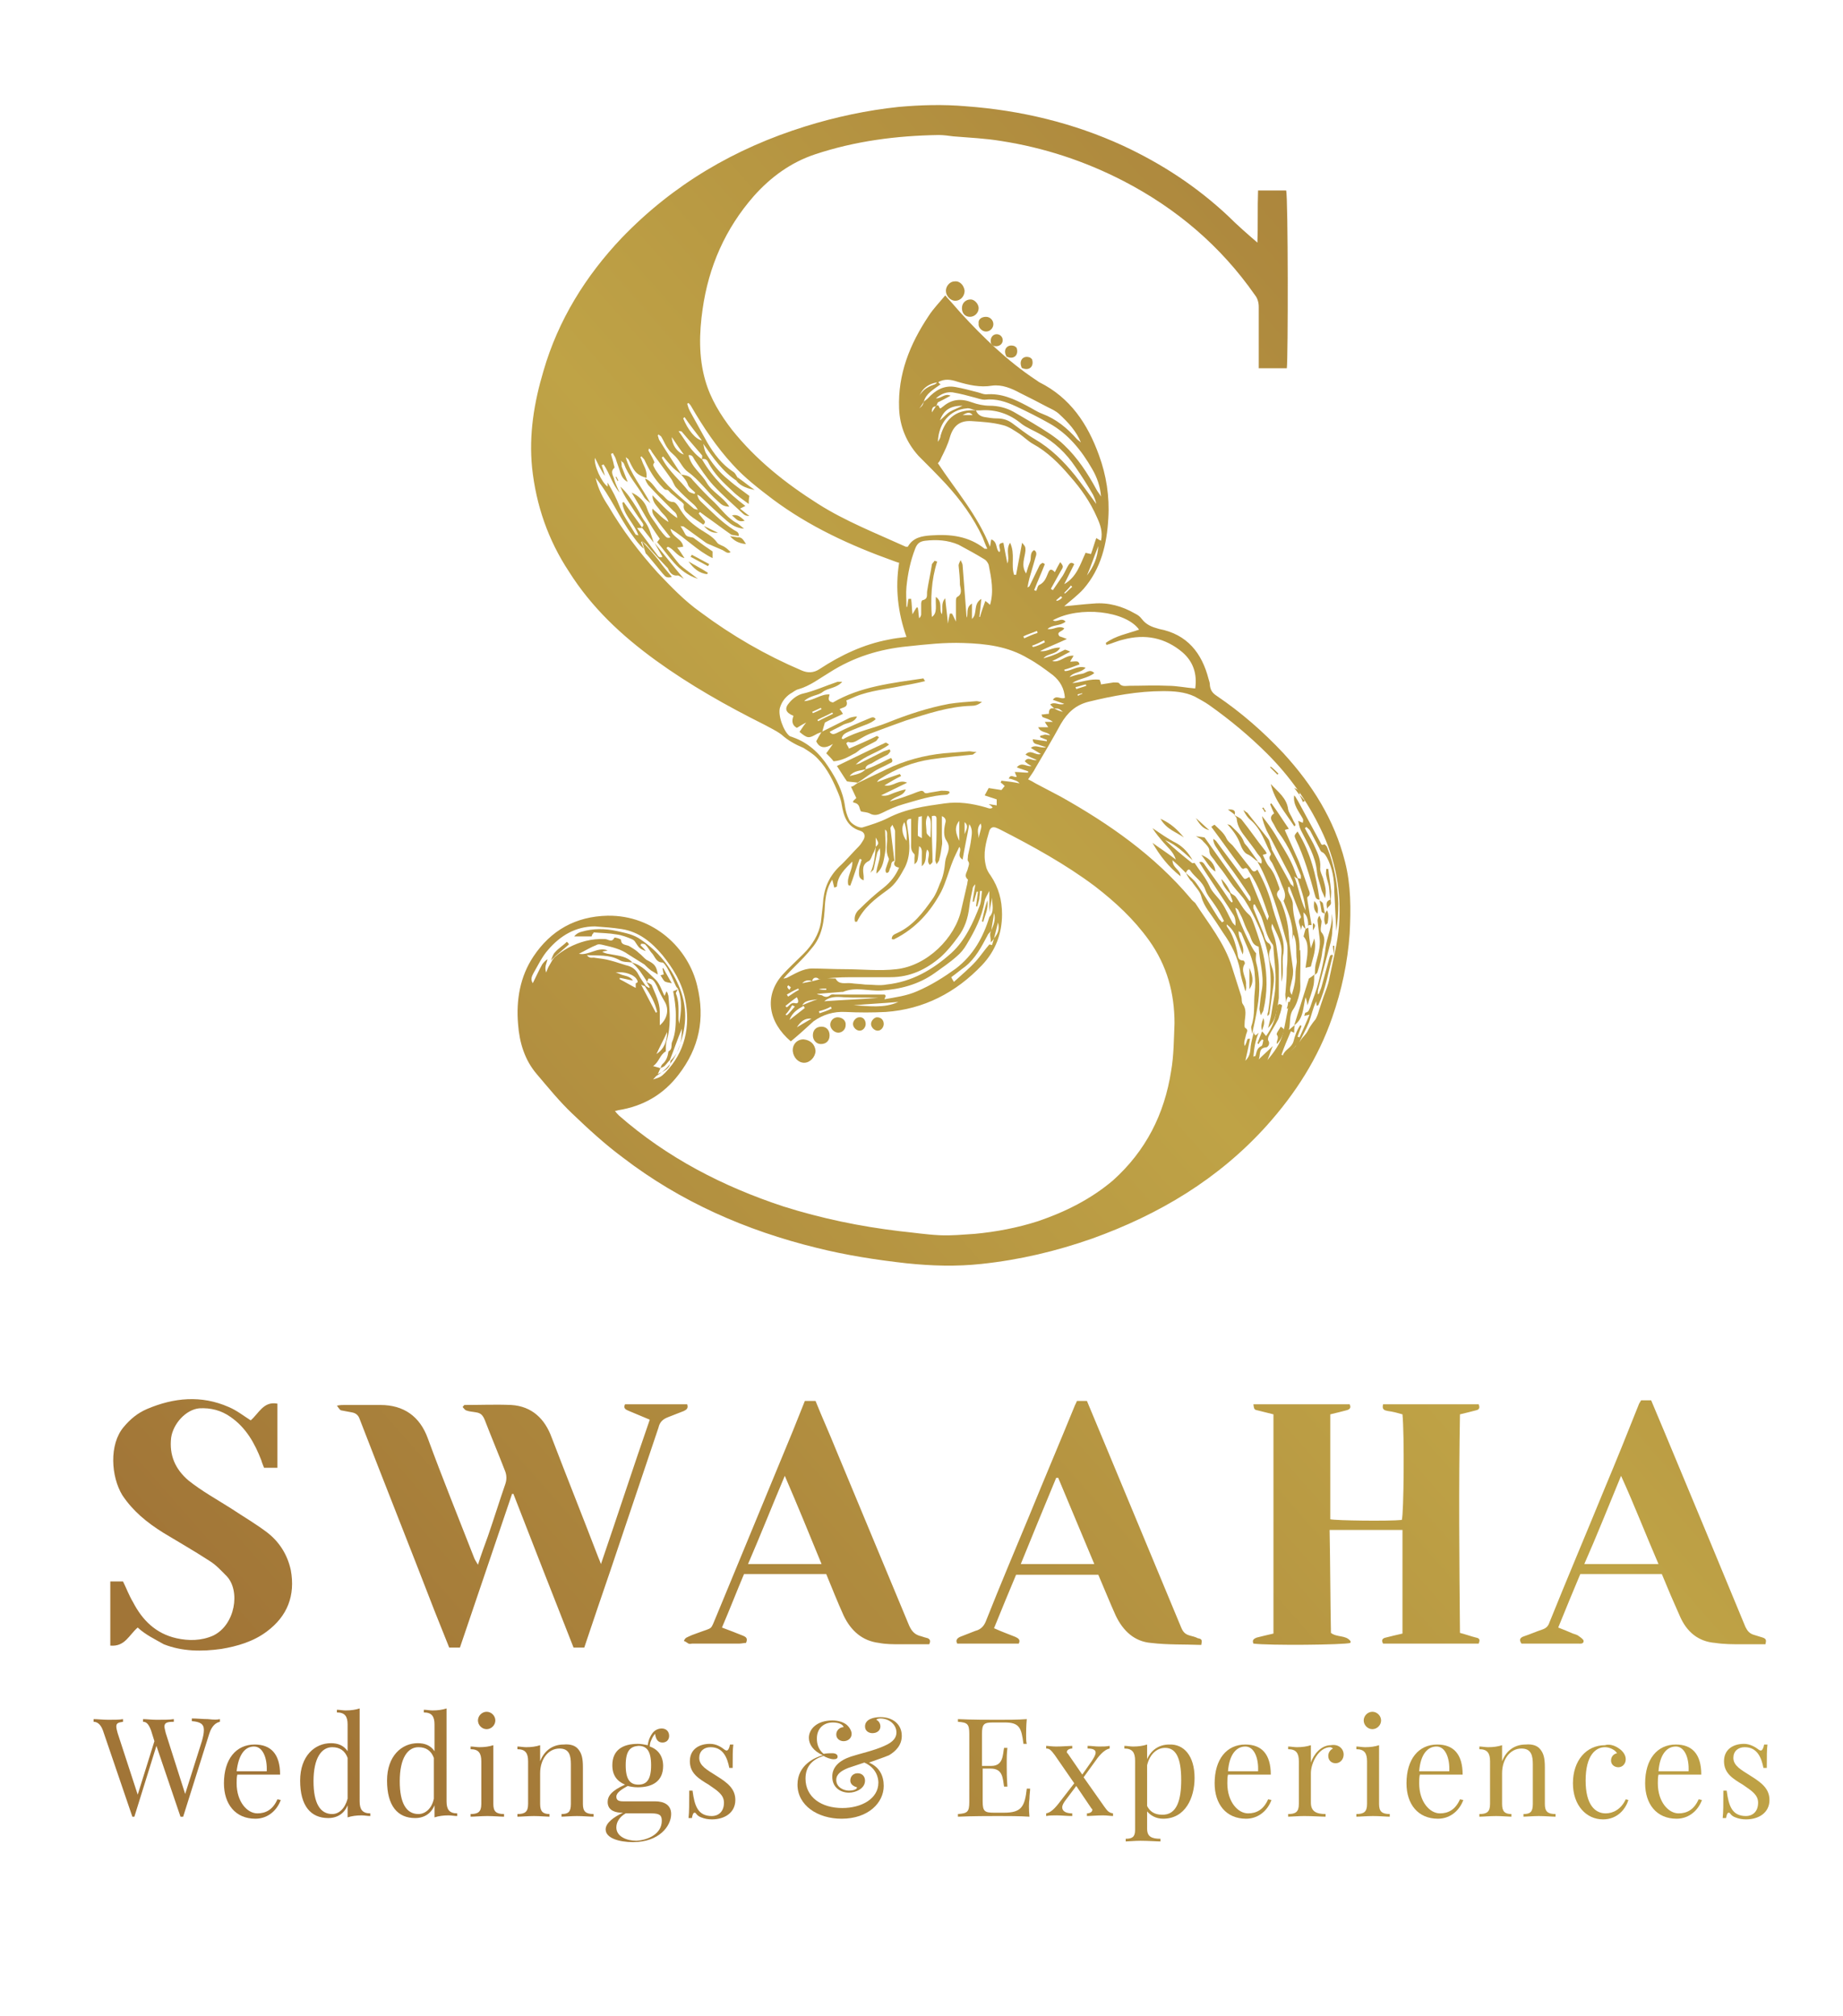 <svg xmlns="http://www.w3.org/2000/svg" xmlns:xlink="http://www.w3.org/1999/xlink" id="Layer_1" x="0px" y="0px" viewBox="0 0 275.7 301.6" style="enable-background:new 0 0 275.7 301.6;" xml:space="preserve"><style type="text/css">	.st0{fill:url(#SVGID_1_);}	.st1{fill:url(#SVGID_2_);}	.st2{fill:url(#SVGID_3_);}	.st3{fill:url(#SVGID_4_);}	.st4{fill:url(#SVGID_5_);}	.st5{fill:url(#SVGID_6_);}	.st6{fill:url(#SVGID_7_);}	.st7{fill:url(#SVGID_8_);}	.st8{fill:url(#SVGID_9_);}	.st9{fill:url(#SVGID_10_);}	.st10{fill:url(#SVGID_11_);}	.st11{fill:url(#SVGID_12_);}	.st12{fill:url(#SVGID_13_);}	.st13{fill:url(#SVGID_14_);}	.st14{fill:url(#SVGID_15_);}	.st15{fill:url(#SVGID_16_);}	.st16{fill:url(#SVGID_17_);}	.st17{fill:url(#SVGID_18_);}	.st18{fill:url(#SVGID_19_);}	.st19{fill:url(#SVGID_20_);}	.st20{fill:url(#SVGID_21_);}	.st21{fill:url(#SVGID_22_);}	.st22{fill:url(#SVGID_23_);}	.st23{fill:url(#SVGID_24_);}	.st24{fill:url(#SVGID_25_);}	.st25{fill:url(#SVGID_26_);}	.st26{fill:url(#SVGID_27_);}	.st27{fill:url(#SVGID_28_);}	.st28{fill:url(#SVGID_29_);}	.st29{fill:url(#SVGID_30_);}	.st30{fill:url(#SVGID_31_);}	.st31{fill:url(#SVGID_32_);}	.st32{fill:url(#SVGID_33_);}	.st33{fill:url(#SVGID_34_);}	.st34{fill:url(#SVGID_35_);}	.st35{fill:url(#SVGID_36_);}	.st36{fill:url(#SVGID_37_);}	.st37{fill:url(#SVGID_38_);}	.st38{fill:url(#SVGID_39_);}	.st39{fill:url(#SVGID_40_);}	.st40{fill:url(#SVGID_41_);}	.st41{fill:url(#SVGID_42_);}	.st42{fill:url(#SVGID_43_);}	.st43{fill:url(#SVGID_44_);}	.st44{fill:url(#SVGID_45_);}	.st45{fill:url(#SVGID_46_);}	.st46{fill:url(#SVGID_47_);}	.st47{fill:url(#SVGID_48_);}	.st48{fill:url(#SVGID_49_);}	.st49{fill:url(#SVGID_50_);}	.st50{fill:url(#SVGID_51_);}	.st51{fill:url(#SVGID_52_);}	.st52{fill:url(#SVGID_53_);}	.st53{fill:url(#SVGID_54_);}	.st54{fill:url(#SVGID_55_);}	.st55{fill:url(#SVGID_56_);}	.st56{fill:url(#SVGID_57_);}	.st57{fill:url(#SVGID_58_);}	.st58{fill:url(#SVGID_59_);}	.st59{fill:url(#SVGID_60_);}	.st60{fill:url(#SVGID_61_);}	.st61{fill:url(#SVGID_62_);}	.st62{fill:url(#SVGID_63_);}	.st63{fill:url(#SVGID_64_);}	.st64{fill:url(#SVGID_65_);}	.st65{fill:url(#SVGID_66_);}	.st66{fill:url(#SVGID_67_);}	.st67{fill:url(#SVGID_68_);}	.st68{fill:url(#SVGID_69_);}	.st69{fill:url(#SVGID_70_);}	.st70{fill:url(#SVGID_71_);}	.st71{fill:url(#SVGID_72_);}	.st72{fill:url(#SVGID_73_);}	.st73{fill:url(#SVGID_74_);}	.st74{fill:url(#SVGID_75_);}	.st75{fill:url(#SVGID_76_);}	.st76{fill:url(#SVGID_77_);}	.st77{fill:url(#SVGID_78_);}	.st78{fill:url(#SVGID_79_);}	.st79{fill:url(#SVGID_80_);}	.st80{fill:url(#SVGID_81_);}	.st81{fill:url(#SVGID_82_);}	.st82{fill:url(#SVGID_83_);}	.st83{fill:url(#SVGID_84_);}	.st84{fill:url(#SVGID_85_);}</style><g>	<linearGradient id="SVGID_1_" gradientUnits="userSpaceOnUse" x1="39.968" y1="253.763" x2="281.746" y2="40.43">		<stop offset="0" style="stop-color:#A17537"></stop>		<stop offset="0.509" style="stop-color:#BFA346"></stop>		<stop offset="1" style="stop-color:#A17537"></stop>	</linearGradient>	<path class="st0" d="M89.9,234c2.5-7.3,4.8-14.4,7.3-21.6c-1-0.4-2.1-0.9-3.1-1.3c-0.5-0.2-0.9-0.4-0.6-1c3.1,0,6.2,0,9.3,0  c0.2,0.6-0.1,0.8-0.5,1c-0.8,0.3-1.5,0.6-2.3,0.9c-0.8,0.3-1.3,0.7-1.5,1.6c-2.4,7.1-4.8,14.3-7.2,21.4c-1.3,3.8-2.6,7.6-3.9,11.5  c-0.5,0-1,0-1.6,0c-3-7.6-6-15.3-9-23c-0.1,0-0.2,0-0.2,0c-2.6,7.7-5.2,15.3-7.8,23c-0.5,0-1,0-1.6,0c-0.7-1.8-1.5-3.7-2.2-5.5  c-3.7-9.6-7.5-19.1-11.2-28.7c-0.2-0.6-0.6-0.9-1.2-1c-0.5-0.1-1.1-0.2-1.6-0.3c-0.2-0.1-0.3-0.3-0.6-0.7c0.5-0.1,0.8-0.1,1.1-0.1  c1.8,0,3.6,0,5.4,0c3.5,0,5.9,1.7,7.1,5c2.2,6,4.6,11.9,6.9,17.8c0.1,0.3,0.3,0.6,0.6,1.1c0.5-1.6,1-2.9,1.5-4.3  c0.9-2.6,1.7-5.2,2.6-7.8c0.2-0.6,0.2-1.2,0-1.8c-1-2.6-2.1-5.2-3.1-7.8c-0.3-0.7-0.6-1-1.3-1.1c-0.5-0.1-1-0.1-1.5-0.3  c-0.2-0.1-0.3-0.3-0.5-0.5c0.2-0.2,0.2-0.3,0.3-0.3c2.3,0,4.7-0.1,7,0c3.1,0.2,5,2.1,6,4.8c2.3,6,4.7,12,7,18  C89.6,233.2,89.7,233.5,89.9,234z"></path>	<linearGradient id="SVGID_2_" gradientUnits="userSpaceOnUse" x1="99.144" y1="320.83" x2="340.922" y2="107.496">		<stop offset="0" style="stop-color:#A17537"></stop>		<stop offset="0.509" style="stop-color:#BFA346"></stop>		<stop offset="1" style="stop-color:#A17537"></stop>	</linearGradient>	<path class="st1" d="M190.5,211.6c-0.8-0.2-1.6-0.4-2.4-0.6c-0.5-0.1-0.5-0.2-0.6-0.9c4.8,0,9.6,0,14.4,0c0.3,0.6-0.1,0.8-0.5,0.9  c-0.8,0.2-1.5,0.4-2.4,0.6c0,5.3,0,10.5,0,15.7c0.9,0.2,8.7,0.3,10.7,0.1c0.3-0.9,0.4-12.8,0.1-15.8c-0.7-0.2-1.4-0.4-2.2-0.5  c-0.5-0.1-0.9-0.2-0.7-1c4.7,0,9.5,0,14.3,0c0.2,0.5,0.1,0.8-0.4,0.9c-0.8,0.2-1.5,0.4-2.4,0.6c-0.2,10.9-0.1,21.8,0,32.7  c0.8,0.2,1.6,0.5,2.4,0.7c0.6,0.1,0.6,0.4,0.4,0.9c-4.8,0-9.5,0-14.3,0c-0.3-0.5-0.1-0.8,0.4-0.9c0.8-0.2,1.6-0.4,2.5-0.6  c0-5.2,0-10.3,0-15.5c-3.6,0-7.2,0-10.9,0c0.1,5.2,0.1,10.3,0.2,15.4c0.9,0.7,2.2,0.3,2.9,1.2c0.1,0.1,0,0.2,0,0.3  c-0.9,0.3-12.3,0.4-14.5,0.1c-0.2-0.5,0-0.7,0.5-0.9c0.8-0.2,1.6-0.4,2.5-0.6C190.5,233.5,190.5,222.6,190.5,211.6z"></path>	<linearGradient id="SVGID_3_" gradientUnits="userSpaceOnUse" x1="22.811" y1="234.319" x2="264.589" y2="20.985">		<stop offset="0" style="stop-color:#A17537"></stop>		<stop offset="0.509" style="stop-color:#BFA346"></stop>		<stop offset="1" style="stop-color:#A17537"></stop>	</linearGradient>	<path class="st2" d="M20.6,243.5c-1.3,1.1-1.9,2.9-4.1,2.7c0-3.2,0-6.4,0-9.6c0.6,0,1.2,0,1.9,0c0.5,1,0.9,2.1,1.5,3.1  c1.4,2.7,3.4,4.7,6.5,5.4c1.8,0.4,3.7,0.4,5.5-0.4c3.3-1.6,4.1-6.7,2-8.9c-0.8-0.8-1.6-1.7-2.6-2.3c-2.3-1.5-4.6-2.8-6.9-4.2  c-2.4-1.5-4.5-3.2-6.1-5.6c-1.7-2.8-2-7.6,0.2-10.2c1-1.2,2.1-2.1,3.5-2.7c4-1.7,8.1-2.1,12.2-0.3c1.2,0.5,2.2,1.3,3.3,2  c1.2-1,1.9-2.9,4-2.5c0,3.2,0,6.4,0,9.6c-0.7,0-1.3,0-2,0c-0.1-0.3-0.3-0.7-0.4-1.1c-1-2.6-2.3-4.9-4.6-6.5c-1.4-1-3-1.4-4.7-1.3  c-2,0.2-3.9,2.3-4.2,4.4c-0.3,2.6,0.6,4.7,2.6,6.4c2,1.6,4.2,2.8,6.4,4.2c1.8,1.2,3.7,2.3,5.4,3.6c1.8,1.4,3,3.3,3.5,5.6  c0.7,3.8-0.5,6.9-3.6,9.2c-2,1.5-4.4,2.2-6.8,2.6c-2.9,0.4-5.8,0.4-8.6-0.7C23.1,245.2,21.8,244.6,20.6,243.5z"></path>	<linearGradient id="SVGID_4_" gradientUnits="userSpaceOnUse" x1="66.351" y1="283.664" x2="308.129" y2="70.33">		<stop offset="0" style="stop-color:#A17537"></stop>		<stop offset="0.509" style="stop-color:#BFA346"></stop>		<stop offset="1" style="stop-color:#A17537"></stop>	</linearGradient>	<path class="st3" d="M120.4,209.6c0.6,0,1.1,0,1.6,0c1,2.5,2.1,4.9,3.1,7.4c3.6,8.7,7.3,17.5,10.9,26.2c0.4,0.9,0.9,1.4,1.8,1.6  c0.3,0.1,0.6,0.2,1,0.3c0.4,0.2,0.4,0.5,0.2,0.9c-1.4,0-2.9,0-4.3,0c-1.1,0-2.2,0-3.2-0.2c-2.5-0.3-4.2-1.8-5.3-4.1  c-0.9-2-1.7-4-2.6-6.2c-4,0-8.1,0-12.3,0c-1.1,2.6-2.1,5.2-3.3,8c1.1,0.4,2.1,0.8,3.1,1.2c0.5,0.2,0.8,0.4,0.5,1.1  c-0.3,0-0.7,0.1-1,0.1c-2.3,0-4.7,0-7,0c-0.2,0-0.4,0.1-0.6,0c-0.2-0.1-0.4-0.3-0.7-0.4c0.1-0.2,0.2-0.4,0.4-0.5  c0.6-0.3,1.1-0.5,1.7-0.7c2.4-0.9,1.8-0.3,2.8-2.6c3.8-9.2,7.6-18.4,11.4-27.6C119.2,212.6,119.8,211.1,120.4,209.6z M122.9,234  c-1.8-4.4-3.6-8.8-5.5-13.2c-1.9,4.5-3.6,8.8-5.5,13.2C115.6,234,119.2,234,122.9,234z"></path>	<linearGradient id="SVGID_5_" gradientUnits="userSpaceOnUse" x1="121.143" y1="345.761" x2="362.92" y2="132.428">		<stop offset="0" style="stop-color:#A17537"></stop>		<stop offset="0.509" style="stop-color:#BFA346"></stop>		<stop offset="1" style="stop-color:#A17537"></stop>	</linearGradient>	<path class="st4" d="M264.1,246c-1.2,0-2.4,0-3.6,0c-1.3,0-2.6,0-3.9-0.2c-2.6-0.2-4.3-1.7-5.3-4c-0.9-2-1.8-4.1-2.7-6.3  c-4,0-8.1,0-12.2,0c-1.1,2.6-2.2,5.3-3.3,8c0.8,0.3,1.5,0.6,2.2,0.9c0.3,0.1,0.7,0.2,0.9,0.4c0.3,0.2,0.7,0.5,0.7,0.7  c0,0.5-0.5,0.4-0.9,0.4c-0.8,0-1.6,0-2.4,0c-2,0-4,0-6,0c-0.4-0.6-0.2-0.9,0.4-1.1c0.9-0.3,1.8-0.7,2.7-1c0.6-0.2,0.9-0.5,1.1-1.1  c2.7-6.7,5.5-13.3,8.2-19.9c1.8-4.3,3.5-8.5,5.2-12.8c0.1-0.2,0.2-0.3,0.3-0.5c0.5,0,0.9,0,1.5,0c0.7,1.7,1.4,3.3,2.1,5  c4,9.6,8,19.2,12,28.9c0.3,0.6,0.6,1,1.3,1.2c0.4,0.1,0.9,0.3,1.3,0.4C264.3,245.2,264.2,245.5,264.1,246z M248.1,234  c-1.9-4.4-3.6-8.8-5.6-13.2c-1.9,4.6-3.6,8.9-5.5,13.2C240.8,234,244.3,234,248.1,234z"></path>	<linearGradient id="SVGID_6_" gradientUnits="userSpaceOnUse" x1="84.22" y1="303.915" x2="325.997" y2="90.582">		<stop offset="0" style="stop-color:#A17537"></stop>		<stop offset="0.509" style="stop-color:#BFA346"></stop>		<stop offset="1" style="stop-color:#A17537"></stop>	</linearGradient>	<path class="st5" d="M179.7,246.1c-2.6-0.1-5,0-7.5-0.3c-2.5-0.2-4.2-1.8-5.3-4.1c-0.9-2-1.7-4-2.6-6.1c-4,0-8.1,0-12.3,0  c-1.1,2.6-2.2,5.3-3.3,8c1.1,0.5,2.2,0.9,3.2,1.3c0.4,0.2,0.8,0.4,0.5,1c-3.1,0-6.1,0-9.2,0c-0.3-0.5,0-0.8,0.4-1  c0.8-0.3,1.5-0.6,2.3-0.9c0.8-0.2,1.3-0.7,1.6-1.5c2.1-5.3,4.3-10.5,6.5-15.8c2.2-5.4,4.5-10.8,6.7-16.2c0.1-0.3,0.3-0.6,0.4-0.9  c0.5,0,1,0,1.5,0c1,2.4,2,4.8,3,7.2c3.7,8.9,7.4,17.8,11.1,26.7c0.3,0.7,0.6,1,1.3,1.2c0.4,0.1,0.8,0.2,1.2,0.4  C179.9,245.2,179.8,245.5,179.7,246.1z M158.3,221.1c-0.1,0-0.2,0-0.3,0c-1.8,4.3-3.5,8.5-5.3,12.9c3.7,0,7.3,0,11,0  C161.9,229.7,160.1,225.4,158.3,221.1z"></path></g><g>	<linearGradient id="SVGID_7_" gradientUnits="userSpaceOnUse" x1="9.089" y1="218.767" x2="250.867" y2="5.434">		<stop offset="0" style="stop-color:#A17537"></stop>		<stop offset="0.509" style="stop-color:#BFA346"></stop>		<stop offset="1" style="stop-color:#A17537"></stop>	</linearGradient>	<path class="st6" d="M118.3,155.8c-3.4-2.9-4-6.8-1.3-9.9c1-1.1,2.1-2.1,3.2-3.2c1.3-1.3,2.3-2.9,2.6-4.7c0.1-0.9,0.2-1.8,0.3-2.7  c0.1-2.2,0.8-4,2.4-5.6c1.1-1,2-2.1,3-3.1c0.3-0.3,0.5-0.7,0.7-1c0.3-0.6,0.1-1.1-0.5-1.3c-2-0.6-2.5-2.2-2.8-4  c-0.1-0.7-0.4-1.4-0.7-2.1c-0.8-1.9-1.8-3.8-3.4-5.2c-0.5-0.4-1.1-0.8-1.6-1.1c-1.2-0.5-2.3-1.1-3.3-2c-0.8-0.6-1.7-1-2.6-1.5  c-5.6-2.8-11.1-5.9-16.2-9.6c-5.1-3.7-9.6-7.9-13-13.3c-3.1-4.7-4.9-9.9-5.5-15.5c-0.5-5,0.3-9.8,1.7-14.5  c2.2-7.6,6.3-14.2,11.7-19.9c7.7-8,16.9-13.4,27.5-16.7c4.5-1.4,9.2-2.4,13.9-2.9c3.3-0.3,6.7-0.4,10.1-0.1  c8.2,0.6,16.1,2.5,23.5,5.9c5.8,2.7,11,6.1,15.7,10.5c1.4,1.4,2.9,2.7,4.4,4c0.1-2.4,0-5.1,0.1-7.8c1.5,0,2.8,0,4.2,0  c0.3,0.9,0.3,25.2,0.1,26.6c-1.3,0-2.7,0-4.2,0c0-0.4,0-0.8,0-1.2c0-2.7,0-5.3,0-8c0-0.7-0.2-1.3-0.6-1.8  c-5.1-7.3-11.7-12.9-19.6-17c-5.8-3-11.9-5-18.3-6c-2.4-0.4-4.8-0.5-7.2-0.7c-0.7-0.1-1.5-0.2-2.2-0.2c-6.3,0.1-12.5,0.9-18.5,2.9  c-3.6,1.2-6.6,3.4-9.1,6.2c-4.3,4.9-6.8,10.6-7.7,17c-0.5,3.5-0.6,7.1,0.4,10.6c0.8,2.8,2.3,5.2,4,7.4c3.6,4.5,8,8,12.9,11.1  c4.1,2.6,8.7,4.4,13.1,6.4c0.1,0,0.2,0,0.2,0c0,0,0.1,0,0.1,0c0.8-1.4,2.1-1.6,3.5-1.7c2.9-0.2,5.6,0.1,8,2c0,0,0.1,0,0.4,0  c-0.3-0.6-0.5-1.2-0.7-1.7c-1.4-3-3.3-5.6-5.5-8c-1.3-1.4-2.7-2.8-4.1-4.2c-1.8-2-2.8-4.4-2.9-7.1c-0.2-5.1,1.6-9.6,4.4-13.8  c0.7-1.1,1.6-2,2.5-3.1c0.9,1,1.6,1.8,2.3,2.6c3.4,3.7,7,7.2,11.2,10c0.2,0.1,0.4,0.3,0.6,0.4c4.6,2.3,7.2,6.2,8.9,10.9  c1.1,3,1.6,6.2,1.4,9.4c-0.2,3.9-1.1,7.6-3.7,10.6c-0.9,1-2,1.8-2.9,2.6c1.3-0.1,2.8-0.3,4.4-0.4c2.2-0.2,4.3,0.4,6.2,1.5  c0.4,0.2,0.7,0.4,1,0.8c0.7,0.9,1.5,1.2,2.6,1.5c4.2,0.8,6.4,3.6,7.4,7.5c0.1,0.3,0.2,0.6,0.2,1c0.1,0.7,0.4,1.1,1,1.5  c3.7,2.5,7,5.4,10,8.6c4.3,4.7,7.6,9.9,9.2,16.2c0.9,3.5,0.9,7.1,0.7,10.8c-0.3,4.3-1.2,8.5-2.6,12.5c-2.1,6.1-5.5,11.4-9.8,16.2  c-7.2,8-16.1,13.3-26.1,16.9c-5.4,1.9-10.9,3.2-16.6,3.8c-3.7,0.4-7.4,0.3-11.2-0.1c-4.5-0.5-9-1.2-13.4-2.3  c-10.6-2.6-20.4-6.9-29-13.5c-2.7-2-5.2-4.3-7.6-6.6c-1.9-1.8-3.6-3.9-5.3-5.9c-1.8-2.1-2.6-4.7-2.8-7.5c-0.3-3.6,0.3-7.1,2.3-10.1  c2.6-3.9,6.3-6,11.1-6.1c6.9-0.1,12.1,4.9,13.4,10.5c1.2,4.9,0.3,9.3-2.8,13.3c-2.3,3-5.3,4.7-9,5.3c-0.1,0-0.2,0.1-0.5,0.1  c0.2,0.3,0.4,0.5,0.6,0.7c7.2,6.3,15.5,10.6,24.6,13.6c5.7,1.8,11.5,3,17.4,3.7c2,0.2,3.9,0.5,5.9,0.6c1.8,0.1,3.6-0.1,5.3-0.2  c3.2-0.3,6.4-0.9,9.5-1.9c4.1-1.4,7.9-3.3,11.2-6.1c4.9-4.4,7.7-9.9,8.7-16.4c0.4-2.3,0.4-4.7,0.5-7.1c0-4.5-1.1-8.6-3.8-12.4  c-2.3-3.2-5-5.7-8.1-8.1c-4.4-3.3-9.3-6-14.2-8.5c-0.2-0.1-0.4-0.2-0.7-0.3c-0.4-0.1-0.7,0-0.9,0.5c-0.5,1.7-1,3.4-0.5,5.3  c0.1,0.5,0.4,1,0.7,1.4c1.2,1.8,1.7,3.7,1.7,5.8c0,2.9-1,5.5-3,7.6c-3.9,4.1-8.7,6.6-14.4,7c-2,0.1-4,0.1-6,0  c-1.8-0.1-3.4,0.4-4.8,1.4C120.5,153.9,119.4,154.9,118.3,155.8z M148.7,140.4c0.7-0.9,0.8-1.4,0.6-2.4  C149.1,138.8,148.9,139.6,148.7,140.4c-0.1,0.2-0.3,0.4-0.5,0.6c0.1-0.6-0.3-1.2,0.1-1.8c0.3-0.8,0.7-1.6,0.4-2.6  c-0.1,0.9-0.3,1.7-0.4,2.6c-0.2,0.3-0.5,0.5-0.6,0.8c-0.9,1.7-1.8,3.4-3.3,4.6c-0.7,0.5-1.4,1.1-2.1,1.6c0.1,0.2,0.2,0.4,0.4,0.7  c1.2-1.1,2.3-2,3.3-3.1c0.7-0.8,1.3-1.7,2-2.5c0.1,0,0.4,0.1,0.4,0.1C148.5,141.1,148.6,140.7,148.7,140.4z M98.8,159.8  c-0.1,0.2-0.2,0.5-0.4,0.9c1.1-0.5,1.9-0.9,1.9-2c1.3-1.2,1.7-2.8,1.7-4.8c-0.7,1.7-1.2,3.2-1.8,4.7c-0.3,0.3-0.5,0.6-0.8,0.9  C99.3,159.6,99,159.7,98.8,159.8c0.1-0.2,0.1-0.4,0.3-0.6c0.6-0.5,0.8-1.2,0.9-1.9c0.6-0.3,0.4-0.9,0.5-1.3  c0.6-1.4,0.6-2.8,0.6-4.2c0-1.2-0.2-2.4-0.4-3.5c0.3-0.1,0.5-0.2,0.7-0.3c-0.1,0.2-0.3,0.5-0.3,0.6c0.5,1.2,0.4,2.5,0.4,3.8  c0,0.3,0.1,0.6,0.1,0.8c0.3-1.8,0.5-3.6-0.2-5.3c-0.1-0.1-0.2-0.2-0.3-0.4c-0.4-0.9-0.8-1.8-1.3-2.7c-0.2-0.3-0.5-0.8-0.7-0.8  c-0.9,0-1.1-0.8-1.5-1.3c-0.4-0.4-0.6-0.9-1-1.3c-0.1-0.2-0.4-0.2-0.7-0.2c0,0.1,0,0.1-0.1,0.2c0.3,0.3,0.6,0.6,0.8,0.9  c-1-0.4-1-0.5-1.6-1.4c-0.1-0.2-0.3-0.3-0.5-0.4c-0.7-0.3-1.5-0.6-2.3-0.7c-1.1-0.2-2.2-0.2-3.4-0.3c0,0.1-0.1,0.2-0.2,0.3  c0,0.1-0.1,0.2-0.1,0.3c-0.9,0-1.7,0-2.6,0c0.3-0.4,0.7-0.6,1.1-0.7c1.7-0.5,3.5-0.5,5.3-0.1c1.3,0.3,2.5,0.5,3.6,1.3  c2.5,1.7,4.4,4,5.6,6.8c1.2,2.7,1.3,5.5,0.4,8.3c-0.6,2.1-1.6,4-3.6,5.2c-0.2,0.1-0.3,0.3-0.6,0.6c1-0.3,1.2-0.4,1.8-1  c3-3.1,3.8-6.9,3-11c-0.5-2.5-1.8-4.6-3.4-6.6c-1.6-1.9-3.5-3.5-6.1-3.9c-1.3-0.2-2.6-0.3-4-0.4c-2.9,0-5.2,1.4-7,3.5  c-0.9,1-1.5,2.3-2.2,3.5c-0.2,0.4-0.5,0.9-0.1,1.5c0.5-1,0.9-1.9,1.4-2.8c0.2-0.3,0.5-0.6,0.8-0.8l0,0c-0.1,0.6-0.5,1.1-0.2,2  c0.2-0.5,0.3-0.8,0.5-1.1c0.3-0.5,0.5-1,0.9-1.3c0.6-0.5,1.2-0.9,1.9-1.3c1.7-0.9,3.5-1.4,5.5-1.3c0.5,0,1,0.6,1.4-0.2  c0.1-0.1,1,0.2,1,0.3c0,0.9,0.9,0.7,1.3,1c0.5,0.3,1,0.6,1.4,1c0.4,0.3,0.7,0.7,1.1,1c1.2,0.6,1.5,0.9,1.7,2.2l0,0  c-0.3-0.2-0.7-0.4-1-0.6c-0.4-0.3-0.7-0.6-1-0.9c-0.8-0.5-1.6-1-2.4-1.5c-1.1-0.8-2.4-1.1-3.7-1.4c-0.4-0.1-0.8-0.2-1.1,0  c-0.8,0.3-1.6,0.8-2.6,1.3c1.5,0.3,2.8-1.1,4.3-0.5c-0.3,0.1-0.6,0.1-0.8,0.2c0.5,0.3,0.9,0.3,1.4,0.4c1.1,0.2,2.3,0.3,3.1,1.2  c-0.7-0.1-1.4,0-2-0.4c-1.5-0.8-3.1-0.6-4.8-0.7c0.4,0.6,0.9,0.3,1.2,0.4c0.8,0.1,1.6,0.2,2.3,0.4c0.8,0.2,1.6,0.5,2.3,0.7  c0.9,0.2,1.5,0.6,1.9,1.4c0.3,0.6,0.7,1.1,1.1,1.7c0.1,0.1,0.3,0.2,0.5,0.3c0,0,0.1-0.1,0.1-0.1c-0.2-0.3-0.3-0.5-0.5-0.8  c0.3,0.2,0.7,0.3,0.8,0.5c0.5,1.3,1.2,2.5,1.2,4c0,0.7,0,1.4,0,2c1.2-1,1.4-2.5,0.7-3.6c-0.4-0.7-0.8-1.4-1.1-2.2  c-0.3-0.5-0.5-1.2-1.3-1.2c-0.1,0.2-0.1,0.3-0.2,0.5c-0.7-1.1-1.3-2.1-2.3-2.9c1.6,0.4,2.5,1.6,3.6,2.6c0.6,0.6,0.9,1.6,1.3,2.4  c-0.1,0,0,0,0,0c0.1-0.2,0.2-0.4,0.3-0.7c0.1,0.2,0.2,0.3,0.2,0.4c0,0.1,0.1,0.2,0.1,0.4c0.2,2.3,0.4,4.5-0.3,6.7  c-0.1,0.4-0.1,1-0.1,1.5c-0.9,0.5-1,1.6-1.9,2.2C98.5,159.7,98.7,159.8,98.8,159.8z M94.7,146.7c-0.7-0.1-1.3-0.3-2-0.4  c0,0.1,0,0.1,0,0.2c0.8,0.4,1.6,0.9,2.4,1.3c0-0.3,0-0.5,0-0.7c0.4-0.1,0.3-0.3,0.2-0.5c-0.4-0.8-1.9-1.3-3.2-1.1  c0.4,0.1,0.6,0.2,0.8,0.3C93.4,146,94.2,146,94.7,146.7z M97.3,75.3c-0.3-0.3-0.8-0.6-1-1c-1-1.7-2.3-3.1-3-5  c0-0.1-0.2-0.1-0.4-0.4c0.1,0.4,0.1,0.7,0.1,0.9c0.3,0.8,0.6,1.5,0.9,2.3c-0.6-0.3-0.9-0.8-1.1-1.4c-0.2-0.7-0.5-1.4-0.7-2.1  c-0.1-0.3-0.3-0.5-0.4-0.8c-0.1,0-0.2,0.1-0.3,0.1c0.1,0.5,0.3,1,0.4,1.5c0,0.2,0.2,0.5,0.1,0.6c-0.7,0.6-0.1,1.2,0,1.8  c0.2,0.6,0.5,1.3,0.8,1.9c-1.1-1.2-1.5-2.9-2.4-4.2c-0.1,0-0.2,0.1-0.3,0.1c0.2,0.5,0.3,1,0.5,1.6c-0.3-0.4-0.6-0.9-0.8-1.3  c-0.2-0.4-0.4-0.8-0.7-1.4c-0.2,1.1,1,3.7,1.9,4.3c0-0.2,0-0.4,0-0.6c0.7,1.2,1.3,2.3,1.8,3.6c0.6,1.5,1.6,2.8,2.4,4.2  c0,0,0.1,0,0.4,0.1c-0.6-1.8-2.2-3-2.4-4.9c0.1,0,0.2-0.1,0.2-0.1c0.9,1.3,1.9,2.6,2.8,3.9c-0.2,0-0.4,0-0.8,0c1.1,1.4,2,2.7,3,4  c0.2,0.3,0.4,0.5,0.8,0.3c-0.4-0.7-0.8-1.4-1.2-2.1c1.4,1.7,2.8,3.5,4.4,5.4c-0.5-0.3-0.7-0.5-0.9-0.5c-0.8,0.1-1.2-0.4-1.5-1.1  c-0.1-0.1-0.2-0.2-0.3-0.3c-1-1.1-2-2.1-2.9-3.2c-0.2-0.2-0.4-0.3-0.6-0.5c-0.1,0-0.1,0.1-0.2,0.1c0.1,0.3,0.3,0.7,0.4,1  c-0.7-0.6-1.2-1.3-1.7-2c-2-2.7-3.2-5.8-5.5-8.6c0.4,1.7,1.1,3,1.9,4.2c2.1,3.6,4.6,6.9,7.4,10c2,2.1,4,4.2,6.4,5.9  c4.7,3.5,9.7,6.4,15.1,8.7c0.9,0.4,1.8,0.4,2.7-0.2c3.2-2.1,6.6-3.7,10.3-4.4c0.9-0.2,1.8-0.3,2.7-0.4c-1.3-3.7-1.7-7.3-1.1-11.1  c-0.4-0.1-0.6-0.2-0.9-0.3c-6.4-2.3-12.5-5.1-18-9.2c-2.1-1.6-4.2-3.2-6-5.2c-2.4-2.6-4.4-5.6-6.2-8.7c-0.1-0.2-0.3-0.4-0.4-0.5  c-0.1,0-0.1,0.1-0.2,0.1c0.1,0.4,0.2,0.7,0.4,1.1c0.9,1.6,1.7,3.1,2.6,4.7c1,1.7,2.2,3.3,3.9,4.4c0.3,0.2,0.4,0.5,0.6,0.8  c0,0.2,0,0.4,0,0.6c-2.2-1.4-3.6-3.5-5.1-5.6c0.1,0.5,0.2,1,0.4,1.4c0.9,1.5,2,2.9,3.4,4c1,0.9,2.2,1.7,3.1,2.4  c-0.1,0.5-0.1,0.8-0.1,1.2c-0.8-0.6-1.7-1.2-2.4-1.9c-1.4-1.3-2.8-2.6-3.7-4.4c-0.2-0.4-0.5-0.5-0.9-0.4c0-0.2,0.1-0.5,0-0.6  c-1-1.2-2-2.3-3-3.5c-0.1-0.1-0.3-0.1-0.5-0.1c1.1,1.5,1.9,3.1,3.5,4.2c1.6,2.8,3.9,5,6.5,7c-0.2,0.1-0.4,0.2-0.8,0.4  c0.5,0.4,1,0.8,1.4,1.1c-0.4,0-0.7-0.1-0.9-0.3c-1.5-1.4-3.1-2.8-4.5-4.3c-1.1-1.2-1.9-2.5-2.8-3.8c-0.2-0.3-0.3-0.8-0.9-0.7  c0.4,1.8,1.9,2.7,2.7,4.1c0.8,1.4,2.4,2.1,3.4,3.6c-0.8,0-1.2-0.3-1.7-0.8c-1.6-1.4-2.8-3.2-4.5-4.4c-0.7-0.5-1.1-1.4-1.6-2  c-0.3-0.4-0.7-0.7-1-1c-0.2-0.2-0.4-0.5-0.6-0.8c-0.3-0.5-0.5-1-0.8-1.5c-0.1-0.1-0.3-0.2-0.4-0.3c-0.1,0.1-0.1,0.2-0.1,0.2  c0.1,0.2,0.1,0.4,0.2,0.6c1.1,1.8,2.3,3.6,3.4,5.3c-0.4-0.4-0.9-0.7-1.3-1.1c-0.5-0.5-1-1.1-1.5-1.7c-0.1,0.1-0.2,0.1-0.2,0.2  c1,2,2.7,3.3,4,5c0.2,0.2,0.6,0.3,0.9,0.4c0-0.1,0.1-0.2,0.1-0.2c-0.4-0.4-1-0.8-1.1-1.2c-0.2-0.6-0.6-1-1-1.5  c0.7,0.1,1.3,0.2,1.7,0.8c1.1,1.2,2.1,2.3,3.3,3.4c1.1,1.1,2,2.4,3.4,3.1c0.3,0.2,0.5,0.4,1,0.8c-1.2-0.1-1.9-0.6-2.6-1.2  c-1.3-1.1-2.5-2.3-3.8-3.5c-0.2-0.2-0.4-0.3-0.6-0.4c0.1,0.5,0.3,0.8,0.5,1c1.6,1.5,3.1,3.1,5,4.3c0.3,0.2,0.8,0.3,0.7,0.9  c-0.4-0.1-0.7-0.1-1.1-0.2c-1.3-0.9-2.6-1.9-3.9-2.8c-0.3-0.2-0.5-0.4-0.8-0.6c-0.1,0.1-0.1,0.2-0.2,0.2c0.2,0.3,0.5,0.6,0.7,0.9  c0.2,0.2,0.4,0.4,0.1,0.7l-0.1,0.1c-0.7-0.5-1.4-0.9-2-1.4c-0.4-0.4-1.1-0.7-0.9-1.6c0-0.1-0.3-0.4-0.6-0.6c-0.4-0.3-0.8-0.7-1.2-1  c-0.3-0.2-0.5-0.6-0.7-0.6c-0.4,0-0.5-0.2-0.7-0.4c-1.2-1.2-2-2.6-2.7-4.1c-0.1-0.2-0.3-0.3-0.4-0.5c-0.1,0-0.2,0.1-0.2,0.1  c0.2,0.4,0.3,0.8,0.5,1.2c0.3,0.6,0.5,1.2,0.4,1.9C96,71.3,95.4,71,95,70.5c-0.4-0.5-0.7-1.2-1-1.8c-0.1-0.1-0.3-0.2-0.4-0.3  C94.3,70.9,96.1,73,97.3,75.3z M146,61.4c-0.5-0.1-1-0.4-1.4-0.3c-2.5,0.2-4.2,2.2-4.3,5c0.2-0.3,0.4-0.6,0.4-0.9  C141.5,62.4,143.3,61.2,146,61.4c0.2,0.6,0.7,0.9,1.3,1c0.6,0.1,1.2,0.2,1.8,0.2c0.9,0,1.6,0.2,2.3,0.7c1.1,0.8,2.2,1.7,3.4,2.4  c2.4,1.4,4.3,3.3,6,5.4c1.1,1.4,2.1,2.8,3.2,4.3c-0.1-0.5-0.3-1-0.5-1.4c-0.8-1.4-1.7-2.8-2.6-4.1c-1.4-2.1-3.2-3.8-5.4-5  c-0.9-0.5-1.9-0.9-2.7-1.5c-1.8-1.5-3.9-2.2-6.2-2C146.5,61.4,146.2,61.4,146,61.4z M138.2,60.1c0.2-0.2,0.4-0.3,0.6-0.5  c1.1-1.2,2.4-2,4.1-1.7c1.1,0.2,2.3,0.5,3.4,0.8c0.4,0.1,0.8,0.3,1.2,0.3c2.3-0.2,4.2,0.7,6.1,1.7c0.8,0.4,1.5,0.9,2.3,1.2  c2.1,0.8,3.7,2.1,5.2,3.8c0.2,0.2,0.4,0.3,0.6,0.5c-0.7-1.7-1.9-3-3.2-4.2c-0.5-0.5-1.2-0.8-1.8-1.1c-1.3-0.7-2.7-1.4-4.1-2.1  c-1.3-0.7-2.7-1.3-4.2-1.1c-1.8,0.3-3.5-0.1-5.2-0.6c-0.9-0.3-1.9-0.5-2.9,0.1c-1.6,0.2-2.7,1.2-2.9,2.7c0.9-0.8,1.9-1.8,2.9-2.8  c0.1,0.1,0.2,0.3,0.4,0.4C139.6,58.3,138.5,58.9,138.2,60.1c-0.2,0.3-0.4,0.7-0.7,1C138,60.7,138,60.7,138.2,60.1z M121.5,146.8  c0.5-0.1,1.1-0.3,1.6-0.4c0.6-0.1,1.2,0,1.9,0c0.5,1,1.5,0.6,2.3,0.7c0.7,0.1,1.4,0.1,2.1,0.2c1.1,0,2.2,0.2,3.2,0  c3.8-0.4,6.9-2.2,9.7-4.7c2.1-1.9,3.3-4.6,4.3-7.2c0.2-0.6,0.2-1.4,0.3-2.1c-0.1,0-0.2,0-0.3,0c0,0.4-0.1,0.8-0.1,1.2  c-0.1,0.4-0.2,0.7-0.3,1.1c-0.1,0-0.1,0-0.2,0c0.1-0.7,0.2-1.5,0.3-2.2c-0.1,0-0.1,0-0.2,0c-0.1,0.5-0.3,1-0.4,1.5  c-0.1,0-0.1,0-0.2,0c0.1-0.9,0.3-1.8,0.4-2.6c-0.2,0.2-0.4,0.4-0.4,0.7c-0.2,0.9-0.4,1.8-0.5,2.7c-0.2,1.7-0.7,3.2-1.7,4.5  c-0.8,1.1-1.6,2.1-2.6,3c-2.1,1.8-4.5,3-7.5,3c-2,0-4,0-6,0c-1.6,0-3.1,0.1-4.7,0.3C122.3,146.2,121.6,146.1,121.5,146.8  c-0.5-0.2-1-0.2-1.5,0.3C120.5,147,121,146.9,121.5,146.8z M140,60.8c0.5-0.5,0.4,0.3,0.7,0.3c0.1-0.1,0.3-0.2,0.4-0.3  c1.3-1.1,2.7-1.2,4.3-0.6c0.8,0.3,1.8,0.5,2.6,0.5c1.3,0,2.5,0.3,3.6,0.9c1.9,1.1,3.8,2.2,5.6,3.4c0.7,0.5,1.4,1,2,1.6  c2,1.9,3.5,4.2,4.8,6.6c0.2,0.4,0.5,0.7,0.7,1.1c-0.1-1.5-0.6-2.9-1.3-4.1c-1.6-2.8-3.6-5.3-6.5-6.9c-1.6-0.9-3.2-1.7-4.9-2.5  c-1.5-0.7-3-1.2-4.7-1c-0.5,0-1-0.2-1.4-0.3c-1.1-0.3-2.2-0.6-3.4-0.8c-0.9-0.1-1.7,0.2-2.5,0.9c0.9,0,1.3-0.8,2.2-0.4  c-0.7,0.4-1.3,0.7-1.9,1C140.2,60.3,140.2,60.6,140,60.8c-0.6,0-0.6,0.5-0.6,0.9C139.6,61.4,139.8,61.1,140,60.8z M148,137.2  c0.8-0.8,0.4-1.9,0.4-2.9c-0.1,0.7-0.3,1.5-0.4,2.2c0-1,0-2,0-3.2c-0.3,0.6-0.6,1-0.7,1.5c-0.4,2.4-1.5,4.5-2.7,6.5  c-0.4,0.7-0.9,1.3-1.5,1.8c-1,0.9-2.2,1.7-3.3,2.5c-2.4,1.7-5.1,2.4-8,2.6c-1.9,0.1-3.8-0.6-5.7,0.2c-0.1,0-0.2,0-0.2,0  c-1.2,0.1-2.4,0.2-3.7,0.3c0.3,0.2,0.7,0.1,0.9,0.3c0.4,0.2,0.7,0.2,1.1-0.1c0.2-0.2,0.6-0.1,0.8-0.1c2.4,0,4.9,0,7.3,0  c0.1,0,0.1,0.1,0.2,0.2c-0.1,0.2-0.1,0.3-0.2,0.5c1.7-0.3,3.3-0.5,4.9-1.2c2.1-0.9,4-2.1,5.8-3.4  C145.6,142.9,147.1,140.2,148,137.2z M131,126.7c-0.1,0.3-0.2,0.7-0.4,1c-0.2,0.4-0.3,0.9-0.6,1.1c-1.1,0.5-0.9,1.4-0.8,2.3  c0,0.2,0,0.4,0,0.6c-0.6-0.2-0.7-0.6-0.7-1c0-0.4,0-0.7,0.1-1.1c0.1-0.3,0.2-0.7,0.3-1c-0.1,0-0.2-0.1-0.3-0.1  c-0.5,1.3-0.9,2.7-1.4,4c-0.1,0-0.2,0-0.3-0.1c-0.3-1.2,0.7-2.3,0.6-3.5c-1.1,1.1-2.2,2.1-2.3,3.7c0,0.1-0.2,0.1-0.4,0.2  c-0.1-0.4-0.2-0.8-0.3-1.2c-0.8,1.2-1,2.5-1.1,3.8c-0.1,2.4-0.4,4.7-2,6.5c-0.7,0.9-1.5,1.7-2.3,2.5c-0.6,0.6-1.3,1.3-1.9,2  c0.2,0,0.4-0.1,0.5-0.1c1.2-0.6,2.4-1.4,3.8-1.4c1.6,0,3.2,0.1,4.8,0.1c2.6,0,5.3,0.3,7.8,0c4.6-0.5,8.8-4.7,9.7-8.9  c0.3-1.3,0.6-2.6,0.9-3.9c0-0.2,0.1-0.5,0.1-0.6c-0.7-0.6-0.1-1.1,0-1.7c0.1-0.4,0.3-0.7,0-1.1c-0.1-0.1,0-0.5,0-0.8  c0.2-0.9,0.4-1.7,0.5-2.6c0.1-0.7,0.2-1.4-0.3-2.1c-0.3,1.7-0.7,3.5-1,5.3c-1-0.6,0-1.3-0.5-1.9c-0.3,0.7-0.7,1.4-1,2.2  c-0.6,1.5-1,3.1-1.7,4.5c-1.6,3-3.8,5.5-7,7.1c-0.1,0.1-0.3,0-0.4,0c0-0.6,0.4-0.7,0.8-0.9c2.4-1.1,3.9-3.1,5.3-5.1  c0.5-0.7,0.8-1.5,1.1-2.3c0.5-1,0.7-2.2,0.8-3.3c0.1-1,1-1.9,0.2-3.1c-0.5-0.7-0.4-1.7-0.2-2.6c0.1-0.3,0.2-0.8-0.5-1.1  c0,1.1,0,2,0,3c0,0.5,0.1,1,0,1.4c-0.1,0.7-0.2,1.4-0.4,2.1c0,0.2-0.2,0.4-0.4,0.7c-0.1-0.3-0.2-0.5-0.2-0.6c0.1-1.3,0.2-2.7,0.2-4  c0-0.7,0-1.5,0-2.2c0-0.5-0.3-0.5-0.7-0.4c0,0.8,0,1.5,0,2.2c0,1.5,0.1,3.1,0.1,4.6c0,0.2-0.2,0.3-0.4,0.5  c-0.7-0.7,0.3-1.6-0.4-2.3c-0.4,0.8,0.1,1.7-0.8,2.5c0-0.7,0-1.2,0-1.6c0-0.5,0.1-1.1-0.4-1.4c-0.2,2.3-0.2,2.3-0.7,2.7  c0-0.3,0-0.6,0-0.9c0-0.2,0.1-0.6-0.1-0.7c-0.5-0.5-0.4-1.1-0.4-1.7c0-1.1,0-2.3,0-3.5c-0.7,0-0.7,0.4-0.6,0.9  c0.3,2.1,0.7,4.2-0.3,6.3c-0.7,1.3-1.4,2.6-2.7,3.5c-1.8,1.3-3.5,2.6-4.5,4.7c0,0-0.1,0-0.3,0c-0.2-0.8,0.2-1.5,0.7-1.9  c1.1-1.1,2.3-2.2,3.6-3.2c1-0.8,1.8-1.8,2.3-3c-0.7-0.1-0.9-0.5-0.6-1c0-1.5,0-3,0-4.4c0-0.3-0.2-0.5-0.4-1  c-0.2,0.3-0.3,0.4-0.3,0.5c0.2,1.6,0.4,3.2,0.6,4.9c-0.6,0.1-0.4,0.6-0.6,1c-0.2,0.3-0.1,0.8-0.6,0.8c-0.3-0.4,0-0.8,0.1-1.2  c0.1-0.4,0.4-0.8,0.2-1.1c-0.5-1.1-0.1-2.1-0.2-3.2c0-0.3,0.1-0.7-0.3-1c0,1.2,0.2,2.4,0,3.5c-0.2,1.1-0.3,2.3-1.3,3.1  c0-1.2,0.8-2.3,0.5-3.8c-0.2,0.4-0.4,0.6-0.4,0.8c-0.2,0.8-0.3,1.5-0.5,2.3c0,0.2-0.3,0.3-0.5,0.6C130.8,129.3,130.9,128,131,126.7  c0.5-0.5,0.5-0.5,0-1.4C131,125.9,131,126.3,131,126.7z M157.7,106c0.4,0.2,0.8,0.4,1.3,0.5C158.4,106,158.4,106,157.7,106  c-0.2-0.2-0.4-0.4-0.6-0.6c0.7-0.5,1.3,0.2,2.1-0.1c-0.6-0.2-1.1-0.4-1.7-0.6c0.5-0.8,1.2,0,1.8-0.3c-0.1-1.4-0.7-2.5-1.8-3.4  c-1.2-0.9-2.4-1.8-3.7-2.5c-3-1.8-6.3-2.2-9.7-2.3c-2.8-0.1-5.5,0.2-8.3,0.5c-4.2,0.4-8.1,1.6-11.7,3.9c-1.5,0.9-2.9,2-4.6,2.5  c-0.5,0.1-0.9,0.5-1.3,0.7c-0.7,0.5-1.2,1.1-1.5,2c-0.4,1.1,0.5,3.6,1.4,4.3c0.1,0.1,0.3,0.1,0.5,0.2c2.3,0.8,4,2.4,5.3,4.4  c1.2,1.8,2.2,3.7,2.5,5.9c0.1,0.7,0.3,1.4,0.6,2c0.3,0.7,1.5,1.3,2,1.2c1.3-0.4,2.6-0.8,3.8-1.4c2.7-1.4,5.6-1.8,8.5-2.2  c2.1-0.3,4.1,0,6.2,0.6c0.3,0.1,0.7,0.3,1,0c-0.2-0.2-0.3-0.3-0.6-0.5c0.5,0.1,0.8,0.1,1.2,0.2c0-0.3,0-0.6,0-0.9  c-0.6-0.2-1.2-0.4-1.8-0.6c0.2-0.4,0.4-0.7,0.6-1.1c0.6,0.1,1.3,0.2,1.9,0.3c0.2-0.2,0.3-0.4,0.5-0.6c-0.2-0.2-0.4-0.4-0.6-0.5  c0-0.1,0.1-0.2,0.1-0.3c0.9,0.1,1.8,0.2,2.7,0.4c-0.2-0.3-0.5-0.4-0.8-0.5c-0.3-0.1-0.5-0.2-0.8-0.2c0.3-0.8,0.8-0.1,1.2-0.3  c-0.1-0.2-0.2-0.4-0.3-0.7c0.7,0,1.4,0.1,2,0.1c0-0.1,0-0.1,0-0.2c-0.5-0.2-1-0.3-1.7-0.6c0.8-0.9,1.5,0,2.2-0.2  c-0.4-0.2-0.7-0.4-1-0.7c0.5-0.8,1.1,0,1.8-0.2c-0.7-0.3-1.2-0.5-1.7-0.8c0.8-0.9,1.5,0.2,2.3-0.1c-0.5-0.3-1-0.6-1.5-0.9  c0.7-0.6,1.4,0.1,2.3-0.1c-0.6-0.2-0.9-0.3-1.2-0.4c-0.3-0.1-0.8-0.1-0.8-0.8c0.7,0.1,1.4,0.2,2.1,0.3c0-0.1,0-0.1,0-0.2  c-0.3-0.1-0.7-0.3-1-0.4c0-0.1,0-0.2,0-0.2c0.2-0.1,0.5-0.1,0.7-0.2c0.2,0,0.5,0.1,0.8,0.1c-0.5-0.6-1.4-0.3-1.8-1.2  c0.6,0,1.1,0,1.5,0c-0.1-0.2-0.3-0.4-0.5-0.8c0.5,0,0.9,0,1.2,0c-0.5-0.4-1-0.5-1.5-0.7c-0.1,0-0.1-0.2-0.2-0.4  c0.4,0,0.7-0.1,1.1-0.1C156.9,106,157.2,105.9,157.7,106z M193.7,153.4L193.7,153.4c-0.1,0.3-0.1,0.7-0.1,1.1  c-0.3-0.1-0.4-0.2-0.5-0.2c-0.5,1.2-1,2.3-1.4,3.5c0.1,0,0.1,0.1,0.2,0.1c0.3-0.9,1.3-1.1,1.6-2.1c0.2-0.8,0.5-1.7,1-2.4  c0.1,0,0.2,0.1,0.2,0.1c-0.2,0.5-0.4,1.1-0.6,1.6c0.1,0,0.2,0.1,0.3,0.1c0.5-1.1,1-2.2,1.5-3.4c-0.3,0.1-0.5,0.1-0.8,0.2  c0.1-0.2,0.1-0.5,0.2-0.5c0.5-0.1,0.5-0.4,0.7-0.8c0.4-1.3,1-2.6,1.3-4c0.4-1.6,0.8-3.2,1-4.9c0.2-1.7,1.1-3.3,0.9-5.1  c0.2,0.8,0.2,1.7,0.1,2.5c0,0.5-0.1,1.1-0.2,1.6c-0.6,2.4-1.3,4.8-1.9,7.2c-0.1,0.2,0,0.5-0.1,0.7c0.1,0,0.2,0,0.2,0  c0.1-0.4,0.3-0.7,0.4-1.1c0.4-1.5,0.8-2.9,1.2-4.4c0.1-0.3,0.2-0.4,0.5-0.3l0,0c-0.7,2.5-1.1,5.1-2.2,7.5c0,0-0.1,0-0.2,0.1  c-0.1-0.2-0.1-0.5-0.1-0.7c-0.5,1-0.7,2.1-1.1,3.2c-0.4,1-1,2-1.5,3.1c0,0,0.1,0.1,0.1,0.1c0.2-0.2,0.4-0.3,0.6-0.5  c0,0,0.1,0.1,0.1,0.1c-0.3,0.6-0.7,1.3-1,1.9c1.2-1,1.7-2.3,2.2-3.6c0.6-1.3,0.9-2.7,1.4-4.1c0.4-1.3,1-2.5,1.2-3.8  c0.5-2.5,1.2-5.1,1.4-7.7c0.4-5.1-0.5-9.9-2.7-14.4c-2-4.2-4.7-8-8-11.3c-2.7-2.7-5.6-5.1-8.7-7.3c-0.7-0.5-1.5-0.9-2.2-1.3  c-1.5-0.7-3.1-0.8-4.7-0.8c-3.8,0-7.5,0.7-11.2,1.6c-1.9,0.5-3.1,1.6-4.1,3.3c-1.2,2.2-2.5,4.4-3.8,6.6c-0.3,0.6-0.7,1.1-1.1,1.7  c0.4,0.2,0.8,0.4,1.1,0.6c1.3,0.7,2.5,1.3,3.8,2c7.3,4.1,14,8.8,19.4,15.2c0.2,0.3,0.5,0.5,0.7,0.7c2,3.1,4.4,6,5.5,9.6  c0.5,1.5,0.9,2.9,1.4,4.4c0.1,0.4,0,0.8,0.2,1.1c0.6,0.8,0.4,1.7,0.3,2.6c0,0.4-0.1,0.9,0.1,1c0.5,0.3,0.2,0.6,0.1,1  c-0.1,0.6-0.4,1.1-0.2,1.7c0.2-0.3,0.3-0.7,0.4-1c0-0.1,0.3-0.1,0.4-0.1l0,0c-0.2,1-0.4,2-0.7,3.3c0.8-0.8,0.7-1.5,0.8-2.2  c0.1-0.7,0.3-1.4,0.5-2.3c0,0.2,0,0.3,0,0.4c0,0.1,0.1,0.2,0.2,0.3c0.2-0.1,0.4-0.3,0.5-0.4l0,0c-0.5,1.1-0.7,2.3-0.8,3.6  c0.1-0.1,0.3-0.1,0.3-0.1c0.2-0.6,0.2-1.2,0.9-1.5c0.2-0.1,0.2-0.6,0.3-0.9c-0.1,0-0.1,0-0.2-0.1c-0.2,0.2-0.4,0.4-0.5,0.7  c-0.1,0-0.1-0.1-0.2-0.1c0.2-0.5,0.4-1.1,0.7-1.8c0.3,0.3,0.4,0.5,0.6,0.7c0.8-1.1,1.3-2.3,1.5-3.5c0.1-0.3,0.1-0.7,0.2-1  c0.2-0.4,0.4-0.3,0.7-0.1l0,0c-0.1,0.5-0.2,1-0.4,1.5c-0.1,0.3-0.1,0.5-0.3,0.8c-0.4,0.8-0.9,1.5-1.3,2.3c-0.1,0.2-0.2,0.6,0,0.8  c0.2,0.5-0.2,0.9-0.4,0.9c-1.2,0.1-0.8,1.1-1.1,1.8c0.7-0.7,1.4-1.3,2.1-2l0,0c-0.3,0.7-0.5,1.4-0.8,2.1c1-1.2,1.9-2.4,2.3-3.9  c0.4-1.5,0.6-3.2,1-4.7c0.4-1.4,0.9-2.7,0.9-4.2c0-1.1,0.3-2.2,0.4-3.3c0-0.1,0.2-0.3,0.3-0.4c0.1,1.5,0,2.9,0,4.4  c0,0.7,0.1,1.5-0.1,2.1c-0.2,0.9-0.5,1.8-1,2.5c-0.6,0.9-0.3,2-0.6,3C193.4,153.6,193.5,153.5,193.7,153.4z M157.2,88.1  c0.1,0.1,0.2,0.1,0.3,0.2c0.5-0.7,1-1.5,1.5-2.2c0.3-0.5,0.5-1,0.8-1.5c0.2-0.3,0.4-0.6,0.9-0.2c-0.5,1-1,2-1.5,3  c1.9-1.1,2.4-3,3.2-4.7c0.3,0.1,0.5,0.1,0.8,0.2c0.3-0.8,0.5-1.6,0.8-2.4c0.3,0.2,0.5,0.3,0.7,0.4c0.3-1.3-0.1-2.4-0.6-3.5  c-1-2.3-2.4-4.3-4-6.1c-1.6-1.9-3.4-3.7-5.6-4.9c-0.7-0.4-1.3-1-2-1.5c-0.8-0.5-1.6-1.1-2.5-1.3c-1.5-0.4-3.1-0.5-4.7-0.6  c-1.7-0.1-2.7,0.7-3.2,2.4c-0.3,1.1-0.8,2.1-1.3,3.1c-0.1,0.3-0.3,0.6-0.5,0.8c2.7,4.1,5.9,7.7,7.8,12.5c0.1-0.5,0.1-0.8,0.2-1.1  c1,0.4,0.6,1.5,1.2,1.9c0.4-0.4-0.6-1.3,0.6-1.4c0.2,1.1,0.4,2.1,0.6,3.1c0.4-1-0.3-2,0.4-3.1c0.8,1.7,0.1,3.3,0.6,4.8  c0.1,0,0.2,0,0.3,0c0.3-1.6,0.6-3.2,0.9-4.8c0.5,0.6,0.5,0.6,0.5,1.2c-0.1,1.1-0.7,2.2,0.1,3.4c0.2-0.7,0.4-1.3,0.6-1.8  c0.2-0.5-0.1-1.3,0.6-1.7c0.5,0.3,0.3,0.8,0.2,1.1c-0.3,1-0.6,2.1-0.9,3.1c-0.1,0.4-0.2,0.8-0.3,1.4c0.2-0.1,0.3-0.2,0.3-0.2  c0.5-1,1-2.1,1.5-3.1c0.1-0.2,0.3-0.3,0.5-0.4c0.1,0.1,0.2,0.1,0.3,0.2c-0.5,1.3-1.1,2.6-1.6,3.9c0.1,0,0.2,0.1,0.3,0.1  c0.2-0.3,0.2-0.8,0.5-0.9c0.8-0.4,1-1.1,1.3-1.8c0.3-0.8,0.7-0.4,1-0.1c0.3-0.6,0.5-1,0.8-1.5c0.5,0.6,0.5,0.7,0.1,1.3  C158.2,86.3,157.7,87.2,157.2,88.1z M160,101.3c0.6-0.2,1.2-0.4,1.9-0.5c0.6-0.1,1.1-0.8,1.8-0.1c-1,0.8-2.3,0.8-3.3,1.5  c1.4-0.1,2.7-0.7,4.1-0.5c0.1,0.3,0.2,0.5,0.2,0.7c0.7-0.1,1.3-0.2,1.9-0.3c0.3,0,0.7,0,0.8,0.1c0.4,0.6,1,0.4,1.6,0.4  c1.9,0,3.8-0.1,5.7,0c1.4,0,2.7,0.3,4.1,0.4c0.3-2.2-0.3-4-1.9-5.4c-2.6-2.2-5.6-2.8-8.9-1.9c-0.9,0.2-1.7,0.6-2.5,0.8  c0-0.2-0.1-0.3-0.1-0.3c1.5-1.1,3.3-1.4,5-2c-2-2.8-8.9-3.6-12.9-1.4c0.6,0.4,1.3-0.5,1.9,0.2c-0.8,0.7-1.9,0.4-2.7,1.1  c0.9,0.2,1.6-0.6,2.5-0.1c-0.2,0.5-1.3,0.5-0.7,1.2c0.3,0.1,0.6,0.2,1.1,0.4c-1.5,0.7-2.8,1.2-4,1.8c1,0.2,1.8-0.6,3-0.5  c-0.6,1.1-1.9,0.8-2.5,1.6c0.7-0.2,1.3-0.4,2-0.7c0.4-0.2,0.8-0.4,1.2-0.6c0.1,0,0.4,0.1,0.8,0.3c-1,0.5-1.8,1-2.7,1.4  c1.2,0.3,1.9-0.9,3.2-0.8c-0.2,0.4-0.4,0.6-0.5,0.9c1.2-0.1,1.2-0.1,1.4,0.4c-0.8,0.3-1.6,0.6-2.3,0.8c0,0.1,0.1,0.2,0.1,0.2  c1,0,1.9-0.9,3.1-0.5C161.7,100.7,160.6,100.5,160,101.3z M140,89.3c1.1,0.8,0.4,1.9,0.9,2.6c0.2-0.8-0.2-1.6,0.5-2.4  c0.1,1.2,0.3,2.5,0.4,3.8c0.1-0.6,0.2-1.1,0.3-1.5c0.1,0,0.2,0,0.3,0c0.2,0.3,0.3,0.6,0.6,1.2c0-1.2,0-2.1,0-3c0-0.2,0-0.6,0.2-0.7  c0.8-0.4,0.5-1.2,0.4-1.8c0-1-0.1-1.9-0.2-2.9c0-0.2,0.1-0.4,0.3-0.8c0.2,0.4,0.3,0.6,0.3,0.8c0.2,2.6,0.4,5.3,0.6,7.8  c0.3-0.5-0.2-1.5,0.8-2.1c0,0.8,0,1.5,0,2.3c0.9-0.8,0.1-2.2,1.4-3c-0.1,1.1-0.2,1.9-0.3,2.7c0,0,0.1,0,0.1,0  c0.2-0.8,0.5-1.5,0.8-2.4c0.4,0.3,0.5,0.4,0.7,0.6c0.6-2,0.2-4-0.2-6c-0.1-0.3-0.4-0.7-0.6-0.8c-1.3-0.8-2.6-1.5-3.9-2.2  c-1.6-0.7-3.3-0.8-5-0.6c-0.8,0.1-1.2,0.4-1.5,1.2c-0.7,1.8-1.1,3.7-1.3,5.7c-0.1,1,0,2,0,3c0,0,0.1,0,0.1,0  c0.1-0.4,0.1-0.8,0.2-1.2c0.1,0,0.2,0,0.4,0c0.1,0.7,0.1,1.4,0.2,2.3c0.3-0.5,0.4-0.7,0.6-1c0.1,0,0.1,0,0.2,0  c0.1,0.5,0.1,1.1,0.2,1.6c0.2-0.2,0.3-0.4,0.3-0.6c0-0.5,0-1.1,0-1.6c0-0.2,0.1-0.5,0.2-0.5c0.9-0.2,0.6-0.8,0.7-1.4  c0.2-1.3,0.5-2.6,0.7-3.9c0-0.2,0.3-0.4,0.4-0.6c0.1,0,0.2,0.1,0.4,0.1c-0.9,2.8-1,5.6-0.8,8.3C140.3,91.7,139.9,90.5,140,89.3z   M97.1,67.1c-0.1,0.2-0.1,0.3-0.1,0.3c0.2,0.4,0.4,0.7,0.6,1.1c0.1,0.2,0.3,0.6,0.3,0.7c-0.4,0.4,0,0.7,0.1,1  c1.5,2.4,3.7,4.1,5.8,5.9c0.2,0.1,0.4,0.1,0.6,0.2c-0.2-0.4-0.4-0.6-0.6-0.8c-0.9-0.8-1.8-1.6-2.6-2.5c-0.4-0.4-0.5-1-0.9-1.5  c-0.9-1.3-1.9-2.6-2.8-3.9C97.4,67.3,97.2,67.2,97.1,67.1z M123.3,149.8c2.7-0.2,5.4-0.3,8.1-0.5c-1.7-0.1-3.5,0-5.2-0.1  C125.1,149.1,124.1,149.1,123.3,149.8z M134.4,149.9c-2.2,0.2-4.5,0.3-6.7,0.5C129.9,150.5,132.2,150.9,134.4,149.9z M139.2,125.3  c0.1-2.7,0.1-2.7-0.4-3.3c-0.5,0.8-0.2,1.7-0.2,2.5C138.6,124.8,138.9,125,139.2,125.3z M95.9,147.3c0.8,1.5,1.5,2.9,2.2,4.2  c0.1,0,0.2-0.1,0.2-0.1c-0.3-1.4-1-2.6-1.8-3.8C96.5,147.5,96.2,147.5,95.9,147.3z M102.4,62.4c-0.1,0.1-0.1,0.1-0.2,0.2  c0.7,1.7,1.8,3.1,2.8,3.3C104.1,64.7,103.2,63.6,102.4,62.4z M137.9,122.1c-0.3,0.1-0.5,0.1-0.5,0.1c-0.1,0.9-0.1,1.9-0.1,2.8  c0,0.1,0.3,0.2,0.6,0.4C137.9,124.3,137.9,123.3,137.9,122.1z M98.2,157.7c1.2-0.8,1.6-2,1.6-3.3C99.3,155.5,98.7,156.6,98.2,157.7  z M144,60.7c-1.8,0-2.8,0.6-3.4,2.2c0.6-0.5,1-1,1.5-1.3C142.6,61.3,143.2,61.1,144,60.7z M162.6,86.1c1-1.3,1.6-2.7,1.7-4.4  C163.7,83.2,163.2,84.7,162.6,86.1z M135.6,125.8c0.1-0.9,0-1.8-0.3-2.8C134.8,123.7,134.9,124.8,135.6,125.8z M100.5,65.4  c0,1.1,0.8,2.3,1.8,2.6C101.7,67.2,101.1,66.3,100.5,65.4z M118.1,152.6c0.8-0.6,1.5-1.2,2.3-1.8c-0.1-0.1-0.1-0.2-0.2-0.3  C119.3,151,118.5,151.5,118.1,152.6z M143.5,122.8c-0.8,1-0.5,1.9,0,3C143.5,124.7,143.5,123.9,143.5,122.8z M117.5,150.5  c0.1,0.1,0.1,0.2,0.2,0.2c0.4-0.2,0.6-0.8,1.3-0.6c0.5,0.1,0.5-0.4,0.2-0.9C118.6,149.6,118,150.1,117.5,150.5z M119.2,153.7  c0.7-0.4,1.5-0.9,2.2-1.3C120.4,152.3,119.8,152.8,119.2,153.7z M146.4,125.4c0.1-0.6,0.3-1.1,0.4-1.7c0-0.1,0-0.2-0.1-0.5  C146,124,146.4,124.8,146.4,125.4z M192.7,158.4c0.6-0.7,1.2-1.2,1.2-2C193.5,157,192.8,157.4,192.7,158.4z M122.5,151.3  c0,0.1,0.1,0.2,0.1,0.3c0.6-0.2,1.2-0.4,1.8-0.7c0-0.1-0.1-0.2-0.1-0.3C123.8,150.9,123.2,151.1,122.5,151.3z M144.3,124.8  c0.2-0.6,0.7-1.2,0-1.8C144.3,123.6,144.3,124.2,144.3,124.8z M155.2,94.7c0-0.1,0-0.2-0.1-0.3c-0.7,0.3-1.4,0.5-2,0.8  c0,0.1,0.1,0.2,0.1,0.3C153.9,95.2,154.5,94.9,155.2,94.7z M122.3,149.5c-1.6,0.2-1.9,0.3-2.3,0.9  C120.7,150.1,121.4,149.8,122.3,149.5z M118.9,150.6c-0.1-0.1-0.2-0.1-0.4-0.2c-0.3,0.5-0.6,1-1,1.4c0.1,0,0.1,0.1,0.2,0.1  C118.2,151.5,118.5,151,118.9,150.6z M117.7,148.8c0.1,0.1,0.1,0.2,0.2,0.3c0.5-0.3,1-0.7,1.6-1c0-0.1-0.1-0.2-0.1-0.2  C118.7,148.2,118.2,148.5,117.7,148.8z M156.3,96.1c0-0.1-0.1-0.2-0.1-0.3c-0.6,0.3-1.2,0.6-1.8,0.8c0,0.1,0.1,0.1,0.1,0.2  C155.1,96.7,155.7,96.4,156.3,96.1z M144,62.1c0.6,0,1,0,1.5,0C145,61.5,144.6,61.8,144,62.1z M160.9,102.8c0,0.1,0.1,0.2,0.1,0.3  c0.5-0.2,1-0.3,1.5-0.5c0-0.1,0-0.1-0.1-0.2C161.9,102.5,161.4,102.7,160.9,102.8z M159.2,88.7c0,0,0.1,0.1,0.1,0.1  c0.4-0.3,0.7-0.7,1.1-1c-0.1-0.1-0.1-0.1-0.2-0.2C159.9,88,159.5,88.4,159.2,88.7z M122.5,148C122.5,148,122.5,148,122.5,148  c0.4,0.1,0.7,0.1,1.1,0.1c0-0.1,0-0.1,0-0.2C123.2,147.9,122.8,147.9,122.5,148z M158.9,89.4c-0.1-0.1-0.1-0.1-0.2-0.2  c-0.2,0.2-0.5,0.4-0.7,0.6c0,0,0.1,0.1,0.1,0.1C158.5,89.8,158.7,89.6,158.9,89.4z M161.9,103.8c0,0,0-0.1,0-0.1  c-0.2,0.1-0.5,0.1-0.7,0.2c0,0.1,0,0.1,0.1,0.2C161.4,104,161.6,103.9,161.9,103.8z M118.1,148.1c0.1-0.2,0.2-0.4,0.2-0.4  c-0.1-0.1-0.3-0.2-0.4-0.3c0,0.1-0.2,0.2-0.1,0.3C117.8,147.8,117.9,147.9,118.1,148.1z"></path>	<linearGradient id="SVGID_8_" gradientUnits="userSpaceOnUse" x1="27.24" y1="239.338" x2="269.018" y2="26.005">		<stop offset="0" style="stop-color:#A17537"></stop>		<stop offset="0.509" style="stop-color:#BFA346"></stop>		<stop offset="1" style="stop-color:#A17537"></stop>	</linearGradient>	<path class="st7" d="M122,157.2c0,0.9-0.8,1.8-1.7,1.8c-0.9,0-1.6-0.8-1.7-1.7c-0.1-1,0.6-1.8,1.6-1.8  C121.2,155.6,121.9,156.2,122,157.2z"></path>	<linearGradient id="SVGID_9_" gradientUnits="userSpaceOnUse" x1="-19.294" y1="186.6" x2="222.484" y2="-26.733">		<stop offset="0" style="stop-color:#A17537"></stop>		<stop offset="0.509" style="stop-color:#BFA346"></stop>		<stop offset="1" style="stop-color:#A17537"></stop>	</linearGradient>	<path class="st8" d="M144.3,43.5c0,0.8-0.6,1.5-1.4,1.5c-0.7,0-1.4-0.7-1.4-1.5c0-0.7,0.6-1.4,1.3-1.4  C143.6,42,144.2,42.7,144.3,43.5z"></path>	<linearGradient id="SVGID_10_" gradientUnits="userSpaceOnUse" x1="-16.987" y1="189.214" x2="224.791" y2="-24.119">		<stop offset="0" style="stop-color:#A17537"></stop>		<stop offset="0.509" style="stop-color:#BFA346"></stop>		<stop offset="1" style="stop-color:#A17537"></stop>	</linearGradient>	<path class="st9" d="M143.9,46.1c0-0.8,0.6-1.3,1.3-1.3c0.6,0,1.2,0.7,1.2,1.3c0,0.7-0.6,1.3-1.3,1.3  C144.4,47.4,143.9,46.9,143.9,46.1z"></path>	<linearGradient id="SVGID_11_" gradientUnits="userSpaceOnUse" x1="27.161" y1="239.248" x2="268.938" y2="25.915">		<stop offset="0" style="stop-color:#A17537"></stop>		<stop offset="0.509" style="stop-color:#BFA346"></stop>		<stop offset="1" style="stop-color:#A17537"></stop>	</linearGradient>	<path class="st10" d="M124.1,154.9c0,0.8-0.5,1.3-1.3,1.3c-0.7,0-1.2-0.6-1.2-1.3c0-0.8,0.5-1.3,1.3-1.3  C123.6,153.6,124.1,154.1,124.1,154.9z"></path>	<linearGradient id="SVGID_12_" gradientUnits="userSpaceOnUse" x1="27.576" y1="239.719" x2="269.354" y2="26.386">		<stop offset="0" style="stop-color:#A17537"></stop>		<stop offset="0.509" style="stop-color:#BFA346"></stop>		<stop offset="1" style="stop-color:#A17537"></stop>	</linearGradient>	<path class="st11" d="M126.5,153.4c0,0.6-0.5,1.1-1.1,1.1c-0.6,0-1.2-0.6-1.2-1.2c0-0.6,0.5-1.1,1.1-1.1  C126,152.2,126.6,152.7,126.5,153.4z"></path>	<linearGradient id="SVGID_13_" gradientUnits="userSpaceOnUse" x1="28.817" y1="241.125" x2="270.595" y2="27.792">		<stop offset="0" style="stop-color:#A17537"></stop>		<stop offset="0.509" style="stop-color:#BFA346"></stop>		<stop offset="1" style="stop-color:#A17537"></stop>	</linearGradient>	<path class="st12" d="M129.5,153.2c0,0.5-0.4,1-0.9,1c-0.5,0-1-0.5-1-1c0-0.5,0.5-1,0.9-1C129.1,152.1,129.5,152.6,129.5,153.2z"></path>	<linearGradient id="SVGID_14_" gradientUnits="userSpaceOnUse" x1="30.045" y1="242.517" x2="271.823" y2="29.183">		<stop offset="0" style="stop-color:#A17537"></stop>		<stop offset="0.509" style="stop-color:#BFA346"></stop>		<stop offset="1" style="stop-color:#A17537"></stop>	</linearGradient>	<path class="st13" d="M132.2,153.2c0,0.5-0.4,1-0.9,1c-0.5,0-1-0.5-1-1c0-0.5,0.5-1,0.9-1C131.8,152.2,132.2,152.6,132.2,153.2z"></path>	<linearGradient id="SVGID_15_" gradientUnits="userSpaceOnUse" x1="-14.832" y1="191.656" x2="226.946" y2="-21.677">		<stop offset="0" style="stop-color:#A17537"></stop>		<stop offset="0.509" style="stop-color:#BFA346"></stop>		<stop offset="1" style="stop-color:#A17537"></stop>	</linearGradient>	<path class="st14" d="M147.5,47.4c0.6,0,1.1,0.5,1.1,1.1c0,0.6-0.5,1.1-1.1,1.1c-0.6,0-1.2-0.6-1.1-1.2  C146.3,47.8,146.8,47.4,147.5,47.4z"></path>	<linearGradient id="SVGID_16_" gradientUnits="userSpaceOnUse" x1="-12.921" y1="193.822" x2="228.856" y2="-19.512">		<stop offset="0" style="stop-color:#A17537"></stop>		<stop offset="0.509" style="stop-color:#BFA346"></stop>		<stop offset="1" style="stop-color:#A17537"></stop>	</linearGradient>	<path class="st15" d="M149.1,50c0.5,0,0.9,0.4,0.9,0.9c0,0.5-0.4,0.9-1,0.9c-0.6,0-0.8-0.3-0.8-0.8C148.2,50.4,148.6,50,149.1,50z"></path>	<linearGradient id="SVGID_17_" gradientUnits="userSpaceOnUse" x1="-11.13" y1="195.852" x2="230.647" y2="-17.482">		<stop offset="0" style="stop-color:#A17537"></stop>		<stop offset="0.509" style="stop-color:#BFA346"></stop>		<stop offset="1" style="stop-color:#A17537"></stop>	</linearGradient>	<path class="st16" d="M151.8,51.8c0.1,0.1,0.3,0.2,0.3,0.3c0.3,1-0.4,1.7-1.4,1.3c-0.1,0-0.2-0.1-0.2-0.2  C150,52.2,150.8,51.4,151.8,51.8z"></path>	<linearGradient id="SVGID_18_" gradientUnits="userSpaceOnUse" x1="-9.244" y1="197.99" x2="232.534" y2="-15.343">		<stop offset="0" style="stop-color:#A17537"></stop>		<stop offset="0.509" style="stop-color:#BFA346"></stop>		<stop offset="1" style="stop-color:#A17537"></stop>	</linearGradient>	<path class="st17" d="M154.1,53.5c0.1,0.1,0.3,0.2,0.3,0.3c0.3,1-0.4,1.7-1.4,1.3c-0.1,0-0.2-0.1-0.2-0.2  C152.4,53.9,153.1,53.1,154.1,53.5z"></path>	<linearGradient id="SVGID_19_" gradientUnits="userSpaceOnUse" x1="-18.664" y1="187.314" x2="223.114" y2="-26.02">		<stop offset="0" style="stop-color:#A17537"></stop>		<stop offset="0.509" style="stop-color:#BFA346"></stop>		<stop offset="1" style="stop-color:#A17537"></stop>	</linearGradient>	<path class="st18" d="M110.3,71.4c0.9,0.6,1.7,1.3,2.6,1.9c-1-0.2-2-0.5-2.7-1.3C110.3,71.8,110.3,71.6,110.3,71.4z"></path>	<linearGradient id="SVGID_20_" gradientUnits="userSpaceOnUse" x1="-14.974" y1="191.495" x2="226.804" y2="-21.838">		<stop offset="0" style="stop-color:#A17537"></stop>		<stop offset="0.509" style="stop-color:#BFA346"></stop>		<stop offset="1" style="stop-color:#A17537"></stop>	</linearGradient>	<path class="st19" d="M110.3,80.4c0.7-0.1,0.9,0.4,1.3,1c-1.1-0.1-1.8-0.5-2.4-1.2C109.6,80.3,110,80.3,110.3,80.4z"></path>	<linearGradient id="SVGID_21_" gradientUnits="userSpaceOnUse" x1="44.525" y1="258.927" x2="286.302" y2="45.594">		<stop offset="0" style="stop-color:#A17537"></stop>		<stop offset="0.509" style="stop-color:#BFA346"></stop>		<stop offset="1" style="stop-color:#A17537"></stop>	</linearGradient>	<path class="st20" d="M177.4,130.6c-0.6-0.6-1.2-1.2-2-1.9c0,1.2,1.2,1.4,1.2,2.4c-1.8-1.4-3.1-3.1-4.2-5c1.1,0.8,2.2,1.5,3.5,2.5  c-0.4-1.2-1.2-1.8-1.8-2.5c-0.6-0.7-1.2-1.4-1.7-2.2c1.2,0.8,2.3,1.6,3.5,2.2c1.1,0.6,1.9,1.5,2.5,2.6c-1.3-1.1-2.4-2.3-4.1-3  c1.3,1.2,2.6,2.3,4,3.4c0.1,0.1,0.2,0,0.4,0c0.7,1.1,1.6,2.1,2.2,3.4c0.4,1,1.3,1.7,1.9,2.6c0.6,0.9,1,1.9,1.5,2.8  c0.1,0.2,0.2,0.3,0.5,0.6c0.1-0.8-0.1-1.4-0.4-1.8c-0.8-1.3-1.7-2.6-2.6-4c-0.8-1.2-1.6-2.4-2.4-3.7c0.5-0.2,0.7,0.2,0.9,0.5  c1.2,1.7,2.4,3.3,3.5,5c0.1,0.2,0.3,0.3,0.4,0.5c0.1,0,0.2-0.1,0.2-0.1c-0.1-0.4-0.3-0.8-0.4-1.2l0.1-0.1c0.2,0.2,0.5,0.3,0.7,0.5  c0.7,0.9,1.1,1.9,2,2.7c0.4,0.3,0.6,1,0.8,1.5c0.6,1.7,1.2,3.4,1.5,5.1c0.5,2.6,0.5,5.2-0.1,7.7c0,0.2-0.2,0.4-0.4,0.8  c-0.1-0.5-0.2-0.7-0.2-1c0.1-1,0.2-2,0.4-3c0.3-2.1-0.4-4.1-0.5-6.1c0-0.1,0-0.2-0.1-0.2c-1-0.3-1-1.3-1.4-2  c-0.4-0.7-0.7-1.5-1-2.3c-0.2-0.4-0.4-0.8-0.6-1.2c-0.1-0.1-0.2-0.2-0.4-0.3c0.1,1,2.5,6.4,3.1,6.8c0,0.5-0.1,0.9,0,1.3  c0.6,2.2,0.6,4.5,0.2,6.8c-0.2,1.3-0.5,2.7-0.8,4c0,0,0,0,0,0c0-0.4-0.2-0.9-0.1-1.2c0.6-1.7,0.3-3.4,0.5-5.1  c0.1-0.9,0.1-1.7,0-2.6c-0.1-2.2-1.2-4.2-2-6.2c0-0.1-0.2-0.1-0.4-0.3c-0.1,1.3,1,2.2,0.6,3.5c-0.7-1.6-0.9-3.4-2.4-4.5  c0,0.1,0,0.3,0.1,0.4c0.8,1.1,1.2,2.4,1.5,3.8c0.1,0.5,0,1.2,0.9,1.2c0.1,0,0.3,0.4,0.2,0.5c-0.7,1.1,0.3,2.1,0.2,3.1  c0,0.3,0.1,0.6-0.1,1c-0.3-1.1-0.7-2.1-0.8-3.2c-0.4-2-1.3-3.8-2.5-5.5c-0.7-1.1-1.5-2.3-2.3-3.4c-0.4-0.6-0.8-1.3-1-2.1  c-0.2-0.8-0.9-1.4-1.4-2.2C178.1,131.8,177.7,131.2,177.4,130.6c0.5,0.5,1.2,1,1.6,1.6c1.2,1.7,2.2,3.5,3.3,5.2  c0.1,0.2,0.4,0.4,0.5,0.6c0.1-0.1,0.2-0.1,0.3-0.2c-0.4-0.8-0.8-1.6-1.3-2.3c-0.5-0.8-1.2-1.5-1.5-2.4c-0.4-1.2-1.5-1.8-2.2-2.8  C177.9,129.9,177.6,130.1,177.4,130.6z"></path>	<linearGradient id="SVGID_22_" gradientUnits="userSpaceOnUse" x1="46.389" y1="261.041" x2="288.167" y2="47.707">		<stop offset="0" style="stop-color:#A17537"></stop>		<stop offset="0.509" style="stop-color:#BFA346"></stop>		<stop offset="1" style="stop-color:#A17537"></stop>	</linearGradient>	<path class="st21" d="M181.7,123.4c0.7,0.7,1.4,1.2,1.8,2.1c0.2,0.4,0.6,0.7,0.9,1c0.9,1.1,1.7,2.2,2.6,3.3  c0.3,0.4,0.5,0.9,1.1,0.3c1,1.8,1.8,3.7,2.3,5.8c0.4,1.4,0.9,2.7,1.3,4c0.3,0.9,0.4,1.7,0.3,2.7c-0.2,0.8-0.1,1.6-0.1,2.4  c0,0.6,0,1.2-0.2,1.9c0-1.4-0.1-2.9,0-4.3c0.1-1.6-0.7-2.9-1.4-4.4c-0.2,0.7-0.1,0.6,0.4,2.2c0.2,0.7,0.3,1.5,0.4,2.3  c0.1,0.7,0.2,1.5,0.2,2.2c0,0.7,0,1.5,0,2.2c0,0.7,0,1.5,0,2.2c-0.1,0.8-0.2,1.6-0.4,2.3c-0.2,0.7-0.4,1.4-1.2,2.2  c0.2-0.9,0.4-1.5,0.5-2.2c0.2-1.5,0.6-3,0.6-4.5c0.1-1.7-0.2-3.5-0.3-5.2c0-0.2,0-0.5-0.2-0.7c-0.9-1.2-1.1-2.7-1.6-4  c-0.3-0.7-0.7-1.3-1-1.9c-0.1,0-0.2,0.1-0.2,0.1c0,0.2,0,0.4,0,0.5c0.5,1.2,1,2.5,1.5,3.7c0.2,0.6,0.2,1.2,0.9,1.6  c0.1,0.1,0.3,0.5,0.2,0.7c-0.6,1.1,0,2.2,0.3,3.2c0.2,0.8,0.2,1.5,0.1,2.3c-0.2,1.4-0.4,2.8-0.6,4.2c0,0.1-0.1,0.3-0.3,0.4  c0-0.2,0-0.4,0.1-0.6c0.6-3.8,0.6-7.6-0.8-11.3c-0.7-1.8-1.5-3.5-2.5-5.1c-0.5-0.9-1.3-1.6-1.9-2.4c-0.6-0.8-1.1-1.6-1.7-2.4  c-0.4-0.5-0.8-1-1.2-1.6c-0.3-0.4-0.7-0.7-0.7-1.4c0-0.4-0.5-0.9-0.9-1.3c-0.2-0.3-0.6-0.5-1.1-0.8c0.5,0.1,0.9,0.1,1.3,0.2  c2.2,3.1,4.5,6.3,6.7,9.5c0.1,0,0.2-0.1,0.2-0.1c0-0.2,0-0.4-0.1-0.6c-1.1-1.7-2.2-3.3-3.4-4.9c-0.6-0.8-1.1-1.6-1.7-2.5  c-0.2-0.3-0.4-0.7-0.4-1.2c0.1,0.1,0.3,0.2,0.4,0.3c1.3,1.8,2.7,3.6,4,5.4c0.3,0.4,0.3,0.4,1,0c0.9,2.1,1.7,4.2,2.7,6.5  c0.1-0.4,0.2-0.5,0.2-0.6c-0.8-2.3-1.5-4.6-2.9-6.6c-0.2-0.3-0.3-0.9-0.9-0.5c-0.1,0-0.3-0.1-0.4-0.3c-1.5-2-2.9-4-4.4-6  C181.5,123.5,181.6,123.4,181.7,123.4z"></path>	<linearGradient id="SVGID_23_" gradientUnits="userSpaceOnUse" x1="46.105" y1="260.719" x2="287.883" y2="47.385">		<stop offset="0" style="stop-color:#A17537"></stop>		<stop offset="0.509" style="stop-color:#BFA346"></stop>		<stop offset="1" style="stop-color:#A17537"></stop>	</linearGradient>	<path class="st22" d="M195.3,139c-0.2-0.2-0.3-0.3-0.5-0.6c-0.1,0.3-0.1,0.5-0.2,0.8c0.1-0.6-0.7-1.3,0-1.9c0,0,0-0.2,0-0.2  c-0.6-1.5-1.1-2.9-1.7-4.4c0,0-0.1,0-0.2,0c0,0.2,0,0.4,0,0.6c0.2,0.7,0.7,1.3,0.7,2c0,2.3,1.1,4.4,1,6.8c0,0.7-0.1,1.5-0.3,2.2  c-0.4-1.5,0.1-3-0.6-4.5c-0.1,0.3-0.1,0.5-0.2,0.8c0.3-2-0.5-3.8-1.2-5.6c0-0.1-0.1-0.2-0.1-0.2c0.6-1-0.1-1.9-0.4-2.8  c-0.3-0.9-0.8-1.8-1.2-2.7c-0.2-0.5-0.8-0.8-0.3-1.4c0,0,0-0.2,0-0.2c-0.9-1.7-1.4-3.6-3-5c-0.5-0.4-0.8-0.9-1.1-1.5  c0.2,0.1,0.4,0.3,0.6,0.4c1,1.3,2.1,2.6,3.1,3.9c0.3,0.4,0.3,0.9,0.5,1.3c0,0.1,0,0.2,0.1,0.4c0.9,1.7,1.9,3.4,2.8,5.1  c0.1,0.1,0.2,0.1,0.4,0.4c0-0.4,0-0.6-0.1-0.8c-0.1-0.3-0.3-0.6-0.4-0.9c-1.2-2.2-2.3-4.5-3.5-6.7c-0.3-0.7-0.6-1.4-0.7-2.2  c0.7,0.9,1.4,1.8,2,2.8c0.8,1.4,1.7,2.7,2.4,4.2c0.4,0.8,0.6,1.6,1,2.4c-0.2-0.1-0.4-0.2-0.6-0.4c0.7,1.7,0.9,3.5,1.7,5.1  c-0.1-1.7-0.7-3.2-1.2-4.8c0.2,0,0.3,0,0.5,0.1c0-0.2,0-0.3,0-0.5c-0.9-2.2-1.8-4.4-3.3-6.4c-0.4-0.5-0.6-1.1-1-1.7  c-0.3-0.5-0.2-0.9,0.3-1.2c-0.2-0.4-0.4-0.9-0.6-1.4c0.1,0,0.1-0.1,0.2-0.1c0.9,1.2,1.7,2.5,2.6,3.8c-0.3,0.1-0.5,0.1-0.6,0.2  c0.7,1.6,1.4,3.1,2.1,4.7c0.5,1.3,0.9,2.6,1.4,4c0.1,0.4,0.5,0.9-0.1,1.3c-0.1,0.1,0,0.4,0,0.6c0.2,1.2,0.4,2.4,0.6,3.6l0,0  c-0.3,0-0.5-0.1-0.5,0.3c0.1,1.1,0.2,2.1,0.4,3.2c0.1-0.4,0.3-0.8,0.5-1.5c0.4,1.6-0.2,2.8-0.5,4.2c-0.3,0.1-0.5,0.1-0.8,0.2  c0.1-0.9,0.3-1.7,0.3-2.5c0-0.8,0-1.5-0.6-2.2C195.1,139.7,195.2,139.3,195.3,139c0.1-0.1,0.4-0.2,0.4-0.2c0-0.8,0-1.7-0.7-2.3  C195,137.3,195.1,138.1,195.3,139z"></path>	<linearGradient id="SVGID_24_" gradientUnits="userSpaceOnUse" x1="46.571" y1="261.246" x2="288.348" y2="47.913">		<stop offset="0" style="stop-color:#A17537"></stop>		<stop offset="0.509" style="stop-color:#BFA346"></stop>		<stop offset="1" style="stop-color:#A17537"></stop>	</linearGradient>	<path class="st23" d="M192.4,150.1c0-0.5-0.2-1.1-0.1-1.6c0.1-1.2,0.2-2.4,0.2-3.6c0.1-0.9,0.1-1.8,0.1-2.7c0-0.5,0-1-0.2-1.5  c-0.9-3.3-1.8-6.5-3.2-9.6c-0.3-0.7-0.7-1.5-1.1-2.2l0,0c0.2,0.1,0.3,0.2,0.6,0.3c0.2-0.7-0.3-1.1-0.6-1.5  c-0.5-0.8-1.1-1.5-1.6-2.2c-0.7-0.9-1.4-1.8-1.5-3c0-0.2-0.2-0.4-0.4-0.6l0,0c0.4,0.3,0.9,0.4,1.2,0.8c1.2,1.5,2.2,3,3.4,4.5  c0.1,0.1,0.2,0.3,0.3,0.5c-0.2,0.1-0.3,0.1-0.6,0.2c0.3,0.6,0.5,1.2,0.9,1.7c0.8,0.9,1.1,1.9,1.5,3c0.1,0.2,0.1,0.4,0.1,0.5  c-0.8,0.7-0.1,1.3,0.2,1.8c0.7,1.6,1.1,3.3,1.2,5c0.1,1.6,0.4,3.3,0.6,4.9c0.1,0.7,0,1.4-0.2,2.1c-0.1,0.7-0.5,1.3,0.1,2  c0.1,0.1-0.1,0.3-0.1,0.5c-0.2-0.1-0.3-0.2-0.5-0.3C192.5,149.3,192.4,149.7,192.4,150.1C192.4,150.1,192.4,150.1,192.4,150.1z"></path>	<linearGradient id="SVGID_25_" gradientUnits="userSpaceOnUse" x1="46.827" y1="261.536" x2="288.605" y2="48.203">		<stop offset="0" style="stop-color:#A17537"></stop>		<stop offset="0.509" style="stop-color:#BFA346"></stop>		<stop offset="1" style="stop-color:#A17537"></stop>	</linearGradient>	<path class="st24" d="M195.2,123.9c0.4,0.8,0.9,1.6,1.3,2.4c0.5,1.1,1.1,2.2,1,3.5c-0.1,0.6,0.4,1.3,0.5,1.9  c0.2,0.8,0.5,1.6,0.2,2.7c-0.2-0.6-0.4-0.9-0.5-1.2c-0.2-0.9-0.6-1.8-0.7-2.8c-0.2-2.3-1.4-4.2-2.4-6.2c-0.2-0.4-0.3-0.9-0.4-1.4  c0.2,0.1,0.4,0.2,0.7,0.3c0-0.2,0.1-0.4,0-0.6c-0.6-1.1-1.5-2.1-1.3-3.5c0.1,0.1,0.2,0.2,0.3,0.4c0.1,0.2,0.2,0.3,0.3,0.5  c1.1,2,2.2,4.1,3.3,6.1c0.1,0.2,0.2,0.6,0.6,0.3c0,0,0.3,0.2,0.4,0.4c1.1,2.7,1.6,5.6,1.7,8.5c0,1.4-0.1,2.7-0.3,4.1  c-0.1-2-0.2-4-0.3-6c0-1.8-0.3-3.5-1.1-5c-0.2-0.3-0.3-0.6-0.7-0.8c-0.3-0.1-0.4-0.6-0.6-0.9c-0.4-0.8-0.8-1.5-1.2-2.3  c-0.1-0.2-0.4-0.4-0.6-0.6C195.4,123.8,195.3,123.8,195.2,123.9z"></path>	<linearGradient id="SVGID_26_" gradientUnits="userSpaceOnUse" x1="46.532" y1="261.202" x2="288.31" y2="47.869">		<stop offset="0" style="stop-color:#A17537"></stop>		<stop offset="0.509" style="stop-color:#BFA346"></stop>		<stop offset="1" style="stop-color:#A17537"></stop>	</linearGradient>	<path class="st25" d="M197.4,134.6c-0.5,0-0.6-0.3-0.7-0.7c-0.8-2.9-1.6-5.7-2.9-8.4c-0.2-0.5-0.2-0.5,0.3-1.1  C196.1,127.6,196.9,131.1,197.4,134.6L197.4,134.6z"></path>	<linearGradient id="SVGID_27_" gradientUnits="userSpaceOnUse" x1="56.201" y1="272.161" x2="297.979" y2="58.827">		<stop offset="0" style="stop-color:#A17537"></stop>		<stop offset="0.509" style="stop-color:#BFA346"></stop>		<stop offset="1" style="stop-color:#A17537"></stop>	</linearGradient>	<path class="st26" d="M196.6,145.8c0,0.5,0,1.1-0.1,1.6c-0.2,1-0.6,1.9-0.9,3c-0.1-0.4-0.1-0.7-0.3-1.2c-0.4,1.7-0.3,3.2-1.7,4.2  l0,0c0.4-1.2,0.7-2.3,1.1-3.5c0.4-1.2,0.7-2.3,1.1-3.5C196.1,146.2,196.4,146,196.6,145.8L196.6,145.8z"></path>	<linearGradient id="SVGID_28_" gradientUnits="userSpaceOnUse" x1="53.034" y1="268.571" x2="294.812" y2="55.238">		<stop offset="0" style="stop-color:#A17537"></stop>		<stop offset="0.509" style="stop-color:#BFA346"></stop>		<stop offset="1" style="stop-color:#A17537"></stop>	</linearGradient>	<path class="st27" d="M196.7,145.9c0-0.5,0-1.1,0.1-1.6c0.3-1.3,0.8-2.6,0.6-4c-0.1-0.8-0.2-1.6-0.3-2.5c0-0.2,0-0.5,0.3-0.8  c0.1,0.3,0.2,0.5,0.3,0.8c0,0.6-0.3,1.4,0,1.7c0.8,1,0.2,2,0.1,2.9c-0.1,1-0.4,2-0.7,3C197.1,145.6,196.8,145.7,196.7,145.9  C196.6,145.8,196.7,145.9,196.7,145.9z"></path>	<linearGradient id="SVGID_29_" gradientUnits="userSpaceOnUse" x1="40.325" y1="254.167" x2="282.103" y2="40.834">		<stop offset="0" style="stop-color:#A17537"></stop>		<stop offset="0.509" style="stop-color:#BFA346"></stop>		<stop offset="1" style="stop-color:#A17537"></stop>	</linearGradient>	<path class="st28" d="M193.6,123.6c-1.3-2-2.9-3.8-3.5-6.3c1.1,1.2,2.4,2.1,2.6,3.8c0.1,0.5,0.5,1,0.7,1.5c0.1,0.3,0.3,0.5,0.4,0.8  C193.8,123.5,193.7,123.6,193.6,123.6z"></path>	<linearGradient id="SVGID_30_" gradientUnits="userSpaceOnUse" x1="40.542" y1="254.414" x2="282.32" y2="41.081">		<stop offset="0" style="stop-color:#A17537"></stop>		<stop offset="0.509" style="stop-color:#BFA346"></stop>		<stop offset="1" style="stop-color:#A17537"></stop>	</linearGradient>	<path class="st29" d="M188.2,128.9c-0.6-0.3-0.9-0.8-1.6-1.1c-0.5-0.2-0.9-1-1.1-1.6c-0.4-1.1-1.1-2-1.9-2.9  c0.2,0.1,0.4,0.1,0.5,0.2c0.8,0.8,1.6,1.4,2,2.5c0.1,0.3,0.4,0.5,0.6,0.8C187.2,127.5,187.7,128.2,188.2,128.9  C188.2,128.9,188.2,128.9,188.2,128.9z"></path>	<linearGradient id="SVGID_31_" gradientUnits="userSpaceOnUse" x1="49.972" y1="265.101" x2="291.75" y2="51.768">		<stop offset="0" style="stop-color:#A17537"></stop>		<stop offset="0.509" style="stop-color:#BFA346"></stop>		<stop offset="1" style="stop-color:#A17537"></stop>	</linearGradient>	<path class="st30" d="M198.2,136.7c0.1-0.2,0.2-0.3,0.3-0.5c0.1-0.6-0.4-1.3,0.5-1.6c-0.1-0.7-0.1-1.3-0.2-2  c-0.1-0.5-0.3-1-0.4-1.6c-0.1-0.3,0-0.7,0-1c0.1,0,0.2,0,0.3,0c0.1,1,0.3,2,0.4,3.1c0.1,0.6-0.1,1.3,0,1.9c0.1,0.6-0.9,0.7-0.5,1.4  c0.2,0.5,0.1,1.1,0,1.7c0,0.1-0.2,0.1-0.3,0.3C198,137.7,198.1,137.2,198.2,136.7C198.2,136.6,198.2,136.7,198.2,136.7z"></path>	<linearGradient id="SVGID_32_" gradientUnits="userSpaceOnUse" x1="34.814" y1="247.922" x2="276.592" y2="34.589">		<stop offset="0" style="stop-color:#A17537"></stop>		<stop offset="0.509" style="stop-color:#BFA346"></stop>		<stop offset="1" style="stop-color:#A17537"></stop>	</linearGradient>	<path class="st31" d="M177.1,125.3c-1.1-0.8-2.6-1.2-3.5-2.8C175.2,123.2,176.2,124.2,177.1,125.3z"></path>	<linearGradient id="SVGID_33_" gradientUnits="userSpaceOnUse" x1="39.788" y1="253.559" x2="281.566" y2="40.225">		<stop offset="0" style="stop-color:#A17537"></stop>		<stop offset="0.509" style="stop-color:#BFA346"></stop>		<stop offset="1" style="stop-color:#A17537"></stop>	</linearGradient>	<path class="st32" d="M179.7,127.9c1.3,0.5,2.1,1.5,2.1,2.5C180.9,129.8,180.5,128.9,179.7,127.9z"></path>	<linearGradient id="SVGID_34_" gradientUnits="userSpaceOnUse" x1="57.132" y1="273.216" x2="298.91" y2="59.883">		<stop offset="0" style="stop-color:#A17537"></stop>		<stop offset="0.509" style="stop-color:#BFA346"></stop>		<stop offset="1" style="stop-color:#A17537"></stop>	</linearGradient>	<path class="st33" d="M191,156.2c-0.1-0.5,0.4-0.9,0-1.4c-0.1-0.2,0.3-0.7,0.6-1.2c0.2,0.2,0.5,0.3,0.5,0.5  C191.9,154.9,191.6,155.6,191,156.2C190.9,156.1,191,156.2,191,156.2z"></path>	<linearGradient id="SVGID_35_" gradientUnits="userSpaceOnUse" x1="51.043" y1="266.314" x2="292.82" y2="52.981">		<stop offset="0" style="stop-color:#A17537"></stop>		<stop offset="0.509" style="stop-color:#BFA346"></stop>		<stop offset="1" style="stop-color:#A17537"></stop>	</linearGradient>	<path class="st34" d="M186.9,148c0-1.2,0-2.2,0-3.2C187.3,145.8,187.7,146.8,186.9,148z"></path>	<linearGradient id="SVGID_36_" gradientUnits="userSpaceOnUse" x1="42.71" y1="256.871" x2="284.488" y2="43.537">		<stop offset="0" style="stop-color:#A17537"></stop>		<stop offset="0.509" style="stop-color:#BFA346"></stop>		<stop offset="1" style="stop-color:#A17537"></stop>	</linearGradient>	<path class="st35" d="M184.2,133.9c-0.7-0.7-1.3-1.4-1.5-2.4C183.4,132.2,183.9,133,184.2,133.9L184.2,133.9z"></path>	<linearGradient id="SVGID_37_" gradientUnits="userSpaceOnUse" x1="36.513" y1="249.847" x2="278.291" y2="36.514">		<stop offset="0" style="stop-color:#A17537"></stop>		<stop offset="0.509" style="stop-color:#BFA346"></stop>		<stop offset="1" style="stop-color:#A17537"></stop>	</linearGradient>	<path class="st36" d="M178.9,122.4c0.7,0.6,1.3,1.2,2,1.8C180.1,124,179.6,123.6,178.9,122.4z"></path>	<linearGradient id="SVGID_38_" gradientUnits="userSpaceOnUse" x1="50.467" y1="265.661" x2="292.244" y2="52.328">		<stop offset="0" style="stop-color:#A17537"></stop>		<stop offset="0.509" style="stop-color:#BFA346"></stop>		<stop offset="1" style="stop-color:#A17537"></stop>	</linearGradient>	<path class="st37" d="M197.4,134.7c0.2,0.2,0.5,0.3,0.5,0.5c0.1,0.5,0.2,1,0.3,1.5c0,0,0,0,0,0c-0.2-0.1-0.5-0.2-0.5-0.3  C197.6,135.7,197.5,135.2,197.4,134.7L197.4,134.7z"></path>	<linearGradient id="SVGID_39_" gradientUnits="userSpaceOnUse" x1="50.105" y1="265.252" x2="291.883" y2="51.919">		<stop offset="0" style="stop-color:#A17537"></stop>		<stop offset="0.509" style="stop-color:#BFA346"></stop>		<stop offset="1" style="stop-color:#A17537"></stop>	</linearGradient>	<path class="st38" d="M196.6,134.8c0.6,0.6,0.6,1.2,0.5,1.9C196.5,136.2,196.5,135.6,196.6,134.8z"></path>	<linearGradient id="SVGID_40_" gradientUnits="userSpaceOnUse" x1="37.237" y1="250.668" x2="279.015" y2="37.334">		<stop offset="0" style="stop-color:#A17537"></stop>		<stop offset="0.509" style="stop-color:#BFA346"></stop>		<stop offset="1" style="stop-color:#A17537"></stop>	</linearGradient>	<path class="st39" d="M191.1,115.9c-0.4-0.4-0.7-0.7-1.1-1.1c0,0,0.1-0.1,0.1-0.1c0.4,0.3,0.8,0.7,1.1,1  C191.3,115.7,191.2,115.8,191.1,115.9z"></path>	<linearGradient id="SVGID_41_" gradientUnits="userSpaceOnUse" x1="55.296" y1="271.135" x2="297.074" y2="57.801">		<stop offset="0" style="stop-color:#A17537"></stop>		<stop offset="0.509" style="stop-color:#BFA346"></stop>		<stop offset="1" style="stop-color:#A17537"></stop>	</linearGradient>	<path class="st40" d="M188.8,154.2c-0.2-0.6-0.1-1.1,0.2-1.9C189.3,153.2,188.9,153.7,188.8,154.2  C188.8,154.2,188.8,154.2,188.8,154.2z"></path>	<linearGradient id="SVGID_42_" gradientUnits="userSpaceOnUse" x1="37.493" y1="250.959" x2="279.271" y2="37.625">		<stop offset="0" style="stop-color:#A17537"></stop>		<stop offset="0.509" style="stop-color:#BFA346"></stop>		<stop offset="1" style="stop-color:#A17537"></stop>	</linearGradient>	<path class="st41" d="M184.7,121.9c-0.3-0.3-0.7-0.5-1-0.8C184.3,121.1,184.9,121.1,184.7,121.9L184.7,121.9z"></path>	<linearGradient id="SVGID_43_" gradientUnits="userSpaceOnUse" x1="55.541" y1="271.413" x2="297.319" y2="58.079">		<stop offset="0" style="stop-color:#A17537"></stop>		<stop offset="0.509" style="stop-color:#BFA346"></stop>		<stop offset="1" style="stop-color:#A17537"></stop>	</linearGradient>	<path class="st42" d="M193,149.9c-0.1,0.3-0.2,0.7-0.3,1c-0.1,0-0.1,0-0.2,0c0.1-0.3,0.2-0.7,0.2-1  C192.8,149.9,192.9,149.9,193,149.9z"></path>	<linearGradient id="SVGID_44_" gradientUnits="userSpaceOnUse" x1="41.087" y1="255.031" x2="282.865" y2="41.698">		<stop offset="0" style="stop-color:#A17537"></stop>		<stop offset="0.509" style="stop-color:#BFA346"></stop>		<stop offset="1" style="stop-color:#A17537"></stop>	</linearGradient>	<path class="st43" d="M194.4,118.9c0.3,0.3,0.5,0.6,0.8,0.9c-0.1,0.1-0.2,0.1-0.3,0.2C194.8,119.7,194.6,119.3,194.4,118.9  L194.4,118.9z"></path>	<linearGradient id="SVGID_45_" gradientUnits="userSpaceOnUse" x1="39.437" y1="253.162" x2="281.215" y2="39.828">		<stop offset="0" style="stop-color:#A17537"></stop>		<stop offset="0.509" style="stop-color:#BFA346"></stop>		<stop offset="1" style="stop-color:#A17537"></stop>	</linearGradient>	<path class="st44" d="M189.2,121.5c-0.1-0.2-0.2-0.4-0.4-0.6c0.1,0,0.2-0.1,0.2-0.1c0.1,0.2,0.2,0.4,0.4,0.6  C189.4,121.4,189.3,121.4,189.2,121.5z"></path>	<linearGradient id="SVGID_46_" gradientUnits="userSpaceOnUse" x1="40.268" y1="254.103" x2="282.046" y2="40.77">		<stop offset="0" style="stop-color:#A17537"></stop>		<stop offset="0.509" style="stop-color:#BFA346"></stop>		<stop offset="1" style="stop-color:#A17537"></stop>	</linearGradient>	<path class="st45" d="M194.4,118.9c-0.3-0.3-0.5-0.7-0.8-1C194.2,118.1,194.5,118.4,194.4,118.9L194.4,118.9z"></path>	<linearGradient id="SVGID_47_" gradientUnits="userSpaceOnUse" x1="54.456" y1="270.183" x2="296.234" y2="56.85">		<stop offset="0" style="stop-color:#A17537"></stop>		<stop offset="0.509" style="stop-color:#BFA346"></stop>		<stop offset="1" style="stop-color:#A17537"></stop>	</linearGradient>	<path class="st46" d="M199.6,142.8c-0.1-0.4-0.2-0.9-0.2-1.3c0.1,0,0.1,0,0.2,0C199.6,142,199.6,142.4,199.6,142.8  C199.6,142.8,199.6,142.8,199.6,142.8z"></path>	<linearGradient id="SVGID_48_" gradientUnits="userSpaceOnUse" x1="51.381" y1="266.698" x2="293.159" y2="53.365">		<stop offset="0" style="stop-color:#A17537"></stop>		<stop offset="0.509" style="stop-color:#BFA346"></stop>		<stop offset="1" style="stop-color:#A17537"></stop>	</linearGradient>	<path class="st47" d="M196.4,138.1c0.6,0.3,0.2,0.7,0,1.1C196.4,138.9,196.4,138.5,196.4,138.1  C196.4,138.1,196.4,138.1,196.4,138.1z"></path>	<linearGradient id="SVGID_49_" gradientUnits="userSpaceOnUse" x1="-20.117" y1="185.667" x2="221.661" y2="-27.667">		<stop offset="0" style="stop-color:#A17537"></stop>		<stop offset="0.509" style="stop-color:#BFA346"></stop>		<stop offset="1" style="stop-color:#A17537"></stop>	</linearGradient>	<path class="st48" d="M94.5,73.7c1.1,0.5,2,1.4,2.3,2.4c0.4,1.2,1.2,2,1.8,3c0.3,0.4,0.7,0.9,1,1.2c0.2,0.2,0.4,0.2,0.7,0.1  c-0.8-1-1.6-2-2.3-3c-0.3-0.4-0.5-0.8-0.4-1.3c0.3,0.3,0.7,0.6,1,0.9c0.4,0.4,0.9,0.8,1.4,1.1c-0.2-0.8-0.9-1.2-1.3-1.8  c-0.4-0.6-1.1-1.1-1.1-2.2c1.2,1.2,2.2,2.4,3.7,3.4c0-0.7-0.4-0.9-0.6-1.1c-1.3-1.3-2.5-2.5-3.7-3.8c-0.2-0.3-0.4-0.6-0.5-1  c1.1,0.4,1.5,1.6,2.4,2.3c0.6,0.4,0.9,1.2,1.8,1.2c0.3,0,0.6,0.4,0.8,0.7c1,1.7,1.7,2.3,3.1,3.3c0.9,0.6,2,1.1,2.7,2.1  c0.2,0.3,0.8,0.4,1.2,0.7c0.3,0.2,0.5,0.4,0.8,0.7l0,0c-0.5,0.3-0.8-0.1-1.2-0.3c-0.5-0.2-0.9-0.4-1.4-0.6  c-0.4-0.2-0.8-0.3-1.1-0.5c-1.1-0.8-2.2-1.6-3.3-2.4c-0.1-0.1-0.2,0-0.5-0.1c0.3,0.5,0.5,0.8,0.7,1.2c0.2,0.4,0.6,0.4,1,0.5  c0.3,0,0.5,0.3,0.7,0.4c0.8,0.6,1.5,1.1,2.4,1.7c0,0.2,0,0.5,0,1c-2.3-1.1-4-3-6.3-4.4c0.2,1.3,1.8,1.5,1.9,2.7  c-0.2,0-0.5,0.1-0.9,0.1c0.4,0.5,0.7,1,1.1,1.6c-1.2-0.3-1.6-1.4-2.5-1.7c-0.1,0.1-0.1,0.1-0.2,0.2c0.7,0.8,1.3,1.7,2,2.5  c0.8,0.7,1.7,1.3,2.7,2.1c-3.1-1-4.3-3.5-6.1-5.5c0.2-0.2,0.3-0.4,0.4-0.5C97.1,78.4,95.9,76,94.5,73.7z"></path>	<linearGradient id="SVGID_50_" gradientUnits="userSpaceOnUse" x1="-23.466" y1="181.872" x2="218.312" y2="-31.462">		<stop offset="0" style="stop-color:#A17537"></stop>		<stop offset="0.509" style="stop-color:#BFA346"></stop>		<stop offset="1" style="stop-color:#A17537"></stop>	</linearGradient>	<path class="st49" d="M97.8,81.2c-0.6-0.8-1.2-1.5-1.8-2.3c0.3-0.2,0.3-0.4,0.1-0.7c-0.8-1.1-1.5-2.2-2.2-3.3  c-0.4-0.6-0.8-1.3-1.1-2.1c1,0.9,1.7,2,2.4,3.1c0.4,0.6,0.7,1.3,1.1,1.9C97.2,78.9,97.4,80.1,97.8,81.2z"></path>	<linearGradient id="SVGID_51_" gradientUnits="userSpaceOnUse" x1="-15.59" y1="190.797" x2="226.188" y2="-22.536">		<stop offset="0" style="stop-color:#A17537"></stop>		<stop offset="0.509" style="stop-color:#BFA346"></stop>		<stop offset="1" style="stop-color:#A17537"></stop>	</linearGradient>	<path class="st50" d="M105.8,85.9c-1.2-0.1-2.1-0.9-2.8-1.9c1,0.6,2,1.1,2.9,1.7C105.9,85.7,105.8,85.8,105.8,85.9z"></path>	<linearGradient id="SVGID_52_" gradientUnits="userSpaceOnUse" x1="-16.003" y1="190.33" x2="225.775" y2="-23.003">		<stop offset="0" style="stop-color:#A17537"></stop>		<stop offset="0.509" style="stop-color:#BFA346"></stop>		<stop offset="1" style="stop-color:#A17537"></stop>	</linearGradient>	<path class="st51" d="M103.5,83c0.9,0.5,1.7,0.9,2.6,1.4c-0.1,0.1-0.1,0.2-0.2,0.3c-0.9-0.5-1.7-0.9-2.6-1.4  C103.4,83.2,103.4,83.1,103.5,83z"></path>	<linearGradient id="SVGID_53_" gradientUnits="userSpaceOnUse" x1="-16.657" y1="189.588" x2="225.121" y2="-23.745">		<stop offset="0" style="stop-color:#A17537"></stop>		<stop offset="0.509" style="stop-color:#BFA346"></stop>		<stop offset="1" style="stop-color:#A17537"></stop>	</linearGradient>	<path class="st52" d="M111.4,77.9c-1,0.3-1.3-0.3-1.9-0.8C110.4,76.9,110.8,77.4,111.4,77.9z"></path>	<linearGradient id="SVGID_54_" gradientUnits="userSpaceOnUse" x1="-17.587" y1="188.534" x2="224.191" y2="-24.799">		<stop offset="0" style="stop-color:#A17537"></stop>		<stop offset="0.509" style="stop-color:#BFA346"></stop>		<stop offset="1" style="stop-color:#A17537"></stop>	</linearGradient>	<path class="st53" d="M105.3,78.7c0.7,0.3,1.4,0.7,2.1,1C106.5,79.8,105.8,79.3,105.3,78.7L105.3,78.7z"></path>	<linearGradient id="SVGID_55_" gradientUnits="userSpaceOnUse" x1="-27.478" y1="177.324" x2="214.3" y2="-36.009">		<stop offset="0" style="stop-color:#A17537"></stop>		<stop offset="0.509" style="stop-color:#BFA346"></stop>		<stop offset="1" style="stop-color:#A17537"></stop>	</linearGradient>	<path class="st54" d="M92.2,71.3c0.1,0.2,0.2,0.4,0.3,0.6c0,0-0.1,0-0.1,0.1c-0.1-0.2-0.2-0.4-0.3-0.6  C92.2,71.3,92.2,71.3,92.2,71.3z"></path>	<linearGradient id="SVGID_56_" gradientUnits="userSpaceOnUse" x1="14.229" y1="224.593" x2="256.007" y2="11.259">		<stop offset="0" style="stop-color:#A17537"></stop>		<stop offset="0.509" style="stop-color:#BFA346"></stop>		<stop offset="1" style="stop-color:#A17537"></stop>	</linearGradient>	<path class="st55" d="M128.2,117.2c1.5-0.7,2.9-1.4,4.4-2.1c2.7-1.3,5.6-2.1,8.6-2.4c1.3-0.1,2.6-0.2,3.8-0.3  c0.3,0,0.5,0.1,1.1,0.1c-0.4,0.2-0.5,0.4-0.6,0.4c-2.1,0.2-4.1,0.4-6.2,0.7c-2.7,0.4-5.3,1.4-7.6,2.9c-0.2,0.1-0.4,0.3-0.5,0.5  c1.1-0.4,2.2-0.8,3.4-1.2c0,0,0.1,0.1,0.2,0.3c-0.8,0.4-1.5,0.8-2.5,1.4c1.3,0.3,2.1-1,3.4-0.4c-1.4,0.7-2.5,1.2-3.9,1.9  c0.9,0.2,1.4-0.2,2-0.4c0.6-0.2,1.1-0.4,1.7-0.5c-0.4,1.1-1.5,0.9-2.4,1.8c1-0.3,1.7-0.5,2.5-0.8c0.6-0.2,1.1-0.4,1.6-0.6  c0.4-0.1,0.8-0.4,1.1,0.1c0.1,0.1,0.4,0.1,0.7,0c0.6-0.1,1.2-0.2,1.8-0.3c0.4,0,0.8,0,1.2,0.1c0,0.1,0,0.2,0.1,0.2  c-0.2,0.1-0.3,0.3-0.5,0.3c-2.2,0.1-4.3,0.8-6.4,1.4c-1.1,0.3-2.2,0.8-3.2,1.3c-0.6,0.3-1.2,0.5-1.9,0.1c-0.4-0.2-0.9-0.2-1.3-0.3  c-0.3-0.4-0.1-1.1-1-1.3c-0.5-0.1,0.1-0.5,0.3-0.7c-0.3-0.6-0.5-1.1-0.8-1.7C127.6,117.7,127.9,117.4,128.2,117.2L128.2,117.2z"></path>	<linearGradient id="SVGID_57_" gradientUnits="userSpaceOnUse" x1="4.081" y1="213.091" x2="245.859" y2="-0.242">		<stop offset="0" style="stop-color:#A17537"></stop>		<stop offset="0.509" style="stop-color:#BFA346"></stop>		<stop offset="1" style="stop-color:#A17537"></stop>	</linearGradient>	<path class="st56" d="M123,109.5c-0.3,0.1-0.6,0.2-0.8,0.3c-1.2,0.7-1.4,0.7-2.6-0.3c0.3-0.4,0.5-0.8,1-1.4  c-0.6,0.3-0.9,0.5-1.4,0.8c-0.7-0.4-0.8-1-0.5-1.8c-1.2-0.5-1.4-1.1-0.6-2c0.5-0.6,1.2-1.1,1.9-1.3c1.8-0.4,3.5-1.2,5.3-1.8  c0.1,0,0.3,0,0.7,0c-0.9,1-2.1,0.9-2.9,1.5c-0.7,0.6-1.9,0.5-2.8,1.4c1.5-0.1,2.5-1.1,3.8-1c-0.1,0.5-0.4,1,0.5,1.2  c4.1-2.4,8.8-2.9,13.5-3.6c0.1,0,0.1,0.2,0.3,0.4c-1.2,0.3-2.3,0.5-3.4,0.7c-2.3,0.5-4.8,0.7-7,1.6c-0.5,0.2-0.9,0.4-1.4,0.6  c0.4,1.1-0.6,1-1,1.3c0.2,0.2,0.3,0.4,0.5,0.7c-1,0.5-2,0.9-2.7,1.3C123.2,108.8,123.1,109.1,123,109.5L123,109.5z M122.3,107.7  c0,0.1,0.1,0.2,0.1,0.2c0.7-0.4,1.4-0.7,2.2-1.1c0-0.1-0.1-0.2-0.1-0.2C123.8,107,123,107.3,122.3,107.7z M122.9,106.1  c0-0.1-0.1-0.1-0.1-0.2c-0.4,0.2-0.9,0.4-1.3,0.6c0,0.1,0.1,0.1,0.1,0.2C122.1,106.5,122.5,106.3,122.9,106.1z"></path>	<linearGradient id="SVGID_58_" gradientUnits="userSpaceOnUse" x1="8.836" y1="218.48" x2="250.614" y2="5.147">		<stop offset="0" style="stop-color:#A17537"></stop>		<stop offset="0.509" style="stop-color:#BFA346"></stop>		<stop offset="1" style="stop-color:#A17537"></stop>	</linearGradient>	<path class="st57" d="M122.9,109.5c1.4-0.7,2.8-1.4,4.2-2.1c0.3-0.1,0.7-0.2,1.1-0.2c-0.4,0.9-1.3,0.9-2,1.2  c-0.7,0.4-1.4,0.7-2.1,1.1c0.4,0.5,0.7,0.3,1,0.2c1.6-0.8,3.2-1.5,4.9-2.2c0.3-0.1,0.7-0.4,1,0.1c-0.8,0.7-1.8,0.9-2.7,1.3  c-2,0.8-2.2,0.9-2.4,1.6c0.1,0,0.2,0.1,0.2,0.1c2.1-1.2,4.5-1.6,6.7-2.5c3-1.2,6-2.2,9.2-2.8c1.3-0.2,2.7-0.3,4.1-0.4  c0.2,0,0.4,0.1,0.8,0.1c-0.6,0.5-1.1,0.6-1.6,0.6c-3.4,0.1-6.6,1.2-9.8,2.2c-1.7,0.6-3.3,1.2-4.9,1.8c-0.6,0.2-1.2,0.5-1.7,0.8  c-0.6,0.3-1.2,0.9-2,0.6c-0.1,0-0.2,0.1-0.3,0.2c0.1,0.3,0.3,0.5,0.4,0.8c1.4-0.6,2.8-1.2,4.2-1.9c0,0,0.1,0.1,0.3,0.2  c-0.2,0.2-0.3,0.5-0.5,0.6c-0.7,0.4-1.4,0.7-2.1,1.1c-0.4,0.2-0.7,0.6-1.2,0.8c-0.9,0.5-1.8,1-3,1.1c-0.3-0.4-0.7-0.8-1.1-1.2  c0.3-0.4,0.6-0.8,1-1.4c-1.1,0.7-2,0.7-2.5-0.4C122.3,110.5,122.6,110,122.9,109.5C123,109.5,122.9,109.5,122.9,109.5z"></path>	<linearGradient id="SVGID_59_" gradientUnits="userSpaceOnUse" x1="9.901" y1="219.687" x2="251.679" y2="6.354">		<stop offset="0" style="stop-color:#A17537"></stop>		<stop offset="0.509" style="stop-color:#BFA346"></stop>		<stop offset="1" style="stop-color:#A17537"></stop>	</linearGradient>	<path class="st58" d="M129.5,115.1c0.6-0.2,1.1-0.4,1.7-0.7c0.7-0.3,1.4-0.7,2.1-1c0.4,0.5,0.1,0.7-0.2,0.8  c-0.9,0.5-1.8,0.8-2.6,1.4c-0.8,0.5-1.4,1-2.2,1.5l0,0c-0.5-0.1-1.1-0.1-1.6-0.2c-0.5-0.7-0.9-1.4-1.5-2.3c2.5-1.2,4.9-2.4,7.3-3.5  c0.1,0,0.2,0.1,0.5,0.3c-1.6,1.2-3.6,1.6-5,3c0.2-0.1,0.4-0.1,0.6-0.2c1.2-0.6,2.4-1.2,3.6-1.8c0.3-0.1,0.6-0.2,0.9-0.3  c0,0.1,0.1,0.2,0.1,0.3c-0.1,0.2-0.3,0.4-0.4,0.5c-0.8,0.4-1.6,0.8-2.4,1.3C129.9,114.4,129.4,114.6,129.5,115.1  c-0.8,0.2-1.8,0.2-2.4,1C127.9,115.9,128.8,115.8,129.5,115.1z"></path>	<linearGradient id="SVGID_60_" gradientUnits="userSpaceOnUse" x1="12.697" y1="222.856" x2="254.475" y2="9.523">		<stop offset="0" style="stop-color:#A17537"></stop>		<stop offset="0.509" style="stop-color:#BFA346"></stop>		<stop offset="1" style="stop-color:#A17537"></stop>	</linearGradient>	<path class="st59" d="M98.8,145.9c0.2,0,0.3-0.1,0.5-0.1c-0.1-0.3-0.1-0.6-0.2-0.9c0,0,0.1,0,0.1-0.1c0.4,0.7,0.8,1.5,1.3,2.3  c-0.4-0.1-0.8-0.1-1.1-0.3C99.2,146.6,99,146.2,98.8,145.9L98.8,145.9z"></path>	<linearGradient id="SVGID_61_" gradientUnits="userSpaceOnUse" x1="3.756" y1="212.722" x2="245.533" y2="-0.611">		<stop offset="0" style="stop-color:#A17537"></stop>		<stop offset="0.509" style="stop-color:#BFA346"></stop>		<stop offset="1" style="stop-color:#A17537"></stop>	</linearGradient>	<path class="st60" d="M82.4,143.7c0.2-0.4,0.3-0.9,0.6-1.2c0.5-0.6,1.2-1,1.8-1.6c0.2,0.2,0.3,0.3,0.3,0.4  C84.1,142.2,83.2,142.9,82.4,143.7C82.3,143.7,82.4,143.7,82.4,143.7z"></path>	<linearGradient id="SVGID_62_" gradientUnits="userSpaceOnUse" x1="28.693" y1="240.985" x2="270.471" y2="27.651">		<stop offset="0" style="stop-color:#A17537"></stop>		<stop offset="0.509" style="stop-color:#BFA346"></stop>		<stop offset="1" style="stop-color:#A17537"></stop>	</linearGradient>	<path class="st61" d="M147.7,134.7c0.2,1.3-0.4,2.3-0.6,3.2c-0.1,0-0.2,0-0.2-0.1C147.1,136.9,147.3,135.9,147.7,134.7z"></path>	<linearGradient id="SVGID_63_" gradientUnits="userSpaceOnUse" x1="-13.616" y1="193.035" x2="228.162" y2="-20.299">		<stop offset="0" style="stop-color:#A17537"></stop>		<stop offset="0.509" style="stop-color:#BFA346"></stop>		<stop offset="1" style="stop-color:#A17537"></stop>	</linearGradient>	<path class="st62" d="M140.3,57.4c-0.1,0-1.6,0.3-2.4,1.3c-0.8,1-1,1.1-0.9,1.3s0.7,0.2,0.7,0.2c0,0,1.7-2.2,1.7-2.2L140.3,57.4z"></path>	<linearGradient id="SVGID_64_" gradientUnits="userSpaceOnUse" x1="59.354" y1="275.734" x2="301.132" y2="62.401">		<stop offset="0" style="stop-color:#A17537"></stop>		<stop offset="0.509" style="stop-color:#BFA346"></stop>		<stop offset="1" style="stop-color:#A17537"></stop>	</linearGradient>	<path class="st63" d="M192.2,158.2c0,0,2.1-2.1,2.4-2.6c0.3-0.5,0.7-0.7,1.1-1.5s1.1-1.6,1.1-1.6l1.2-2.4c0,0-0.1,3.5-0.8,5.4  c-0.7,1.8-2.6,4.1-2.9,4.4s-2-0.1-2-0.3C192.2,159.5,192.2,158.2,192.2,158.2z"></path>	<linearGradient id="SVGID_65_" gradientUnits="userSpaceOnUse" x1="-18.969" y1="186.968" x2="222.809" y2="-26.366">		<stop offset="0" style="stop-color:#A17537"></stop>		<stop offset="0.509" style="stop-color:#BFA346"></stop>		<stop offset="1" style="stop-color:#A17537"></stop>	</linearGradient>	<path class="st64" d="M96.6,82.8c0.2,0.1,2.3,2.8,2.8,3.3c0.4,0.5,1.1,0.2,1.1,0.2s-1.6-1.9-1.7-2.1c-0.1-0.2-1.2-1.5-1.2-1.5  l-1.6-1.8L96.6,82.8z"></path></g><g>	<linearGradient id="SVGID_66_" gradientUnits="userSpaceOnUse" x1="36.903" y1="250.289" x2="278.68" y2="36.956">		<stop offset="0" style="stop-color:#A17537"></stop>		<stop offset="0.509" style="stop-color:#BFA346"></stop>		<stop offset="1" style="stop-color:#A17537"></stop>	</linearGradient>	<path class="st65" d="M32.9,257.2v0.4c-0.5,0.1-1.2,0.5-1.6,1.8l-3.9,12.4h-0.2c-0.1,0-0.1,0-0.2,0l-3.6-10.6l-3.3,10.6H20  c-0.1,0-0.1,0-0.2,0l-4.4-12.9c-0.4-1.1-1-1.3-1.4-1.3v-0.4c0.6,0,1.4,0.1,2.2,0.1c0.9,0,1.7,0,2.2-0.1v0.4c-0.7,0.1-1,0.2-1,0.7  c0,0.3,0.1,0.6,0.2,1l3,9.2l2.5-8l-0.5-1.6c-0.4-1.1-0.8-1.3-1.2-1.3v-0.4c0.5,0,1.3,0.1,2,0.1c1.1,0,2,0,2.6-0.1v0.4  c-0.9,0-1.4,0.1-1.4,0.7c0,0.2,0.1,0.6,0.2,1l2.9,9.1l2.5-7.9c0.2-0.7,0.3-1.2,0.3-1.7c0-0.9-0.6-1.2-1.8-1.3v-0.4  c0.8,0,1.6,0.1,2.4,0.1C32,257.3,32.5,257.3,32.9,257.2z"></path>	<linearGradient id="SVGID_67_" gradientUnits="userSpaceOnUse" x1="45.416" y1="259.937" x2="287.193" y2="46.604">		<stop offset="0" style="stop-color:#A17537"></stop>		<stop offset="0.509" style="stop-color:#BFA346"></stop>		<stop offset="1" style="stop-color:#A17537"></stop>	</linearGradient>	<path class="st66" d="M42,269.3c-0.5,1.4-1.8,2.8-3.8,2.8c-3,0-4.7-2.2-4.7-5.3c0-3.6,1.8-5.8,4.6-5.8c2.4,0,3.8,1.4,3.8,4.5h-6.4  c-0.1,0.4-0.1,0.9-0.1,1.3c0,2.8,1.6,4.5,3.1,4.5c1.2,0,2.3-0.5,3-2.1L42,269.3z M35.4,265h4.5c0.1-2-0.6-3.7-1.9-3.7  C36.7,261.3,35.7,262.4,35.4,265z"></path>	<linearGradient id="SVGID_68_" gradientUnits="userSpaceOnUse" x1="50.618" y1="265.834" x2="292.396" y2="52.5">		<stop offset="0" style="stop-color:#A17537"></stop>		<stop offset="0.509" style="stop-color:#BFA346"></stop>		<stop offset="1" style="stop-color:#A17537"></stop>	</linearGradient>	<path class="st67" d="M53.8,269.5c0,1.2,0.4,1.8,1.6,1.8v0.4c-0.4,0-0.9-0.1-1.3-0.1c-0.8,0-1.5,0.1-2.1,0.3v-1.8  c-0.5,1.2-1.5,1.9-2.9,1.9c-2.6,0-4.2-1.8-4.2-5.6c0-3.7,2.2-5.6,4.6-5.6c1,0,1.9,0.3,2.5,1.2v-4c0-1.2-0.4-1.8-1.6-1.8v-0.4  c0.4,0,0.9,0.1,1.3,0.1c0.8,0,1.5-0.1,2.1-0.3V269.5z M52,269.1V263c-0.4-1.1-1.2-1.6-2.3-1.6c-1.6,0-2.8,1.6-2.8,5.1  c0,3.3,1,4.9,2.8,4.9C50.7,271.4,51.6,270.6,52,269.1z"></path>	<linearGradient id="SVGID_69_" gradientUnits="userSpaceOnUse" x1="56.294" y1="272.266" x2="298.072" y2="58.933">		<stop offset="0" style="stop-color:#A17537"></stop>		<stop offset="0.509" style="stop-color:#BFA346"></stop>		<stop offset="1" style="stop-color:#A17537"></stop>	</linearGradient>	<path class="st68" d="M66.8,269.5c0,1.2,0.4,1.8,1.6,1.8v0.4c-0.4,0-0.9-0.1-1.3-0.1c-0.8,0-1.5,0.1-2.1,0.3v-1.8  c-0.5,1.2-1.5,1.9-2.9,1.9c-2.6,0-4.2-1.8-4.2-5.6c0-3.7,2.2-5.6,4.6-5.6c1,0,1.9,0.3,2.5,1.2v-4c0-1.2-0.4-1.8-1.6-1.8v-0.4  c0.4,0,0.9,0.1,1.3,0.1c0.8,0,1.5-0.1,2.1-0.3V269.5z M64.9,269.1V263c-0.4-1.1-1.2-1.6-2.3-1.6c-1.6,0-2.8,1.6-2.8,5.1  c0,3.3,1,4.9,2.8,4.9C63.6,271.4,64.6,270.6,64.9,269.1z"></path>	<linearGradient id="SVGID_70_" gradientUnits="userSpaceOnUse" x1="59.817" y1="276.258" x2="301.595" y2="62.925">		<stop offset="0" style="stop-color:#A17537"></stop>		<stop offset="0.509" style="stop-color:#BFA346"></stop>		<stop offset="1" style="stop-color:#A17537"></stop>	</linearGradient>	<path class="st69" d="M73.8,269.9c0,1.1,0.4,1.5,1.6,1.5v0.4c-0.5,0-1.5-0.1-2.5-0.1c-0.9,0-2,0.1-2.5,0.1v-0.4  c1.1,0,1.6-0.3,1.6-1.5v-6.4c0-1.2-0.4-1.8-1.6-1.8v-0.4c0.4,0,0.9,0.1,1.3,0.1c0.8,0,1.5-0.1,2.1-0.3V269.9z M74.1,257.4  c0,0.7-0.6,1.3-1.3,1.3c-0.7,0-1.3-0.6-1.3-1.3c0-0.7,0.6-1.3,1.3-1.3C73.5,256.1,74.1,256.7,74.1,257.4z"></path>	<linearGradient id="SVGID_71_" gradientUnits="userSpaceOnUse" x1="65.167" y1="282.322" x2="306.945" y2="68.989">		<stop offset="0" style="stop-color:#A17537"></stop>		<stop offset="0.509" style="stop-color:#BFA346"></stop>		<stop offset="1" style="stop-color:#A17537"></stop>	</linearGradient>	<path class="st70" d="M86.5,261.7c0.5,0.6,0.7,1.3,0.7,2.7v5.5c0,1.1,0.4,1.5,1.6,1.5v0.4c-0.5,0-1.6-0.1-2.5-0.1  c-0.9,0-1.9,0.1-2.3,0.1v-0.4c1,0,1.4-0.3,1.4-1.5v-5.9c0-1.3-0.2-2.4-1.7-2.4c-1.7,0-2.9,1.6-2.9,3.7v4.6c0,1.1,0.4,1.5,1.4,1.5  v0.4c-0.4,0-1.4-0.1-2.3-0.1c-0.9,0-2,0.1-2.5,0.1v-0.4c1.1,0,1.6-0.3,1.6-1.5v-6.4c0-1.2-0.4-1.8-1.6-1.8v-0.4  c0.4,0,0.9,0.1,1.3,0.1c0.8,0,1.5-0.1,2.1-0.3v2.4c0.7-1.8,2.1-2.5,3.5-2.5C85.4,260.9,86.1,261.2,86.5,261.7z"></path>	<linearGradient id="SVGID_72_" gradientUnits="userSpaceOnUse" x1="71.48" y1="289.477" x2="313.258" y2="76.144">		<stop offset="0" style="stop-color:#A17537"></stop>		<stop offset="0.509" style="stop-color:#BFA346"></stop>		<stop offset="1" style="stop-color:#A17537"></stop>	</linearGradient>	<path class="st71" d="M98,269.5c1.3,0,2.4,0.5,2.4,1.9c0,1.8-1.8,4.2-5.7,4.2c-2.1,0-4.1-0.6-4.1-1.9c0-1,1.3-1.9,2.6-2.5H93  c-0.7,0-2.1-0.2-2.1-1.6c0-0.9,0.6-1.7,2.6-2.6c-1.2-0.5-1.9-1.4-1.9-2.9c0-2.3,1.6-3.2,3.8-3.2c0.5,0,1,0.1,1.5,0.2  c0.1-0.8,0.4-1.4,0.7-1.8c0.3-0.4,0.8-0.7,1.4-0.7c0.7,0,1.1,0.5,1.1,1.1c0,0.6-0.4,1-1,1c-0.7,0-1-0.5-1.1-1.3  c-0.2,0.2-0.4,0.5-0.6,1c-0.1,0.2-0.2,0.5-0.2,0.9c1.2,0.4,2,1.4,2,2.9c0,2.3-1.6,3.2-3.8,3.2c-0.6,0-1.1-0.1-1.5-0.2  c-0.9,0.5-1.7,1-1.7,1.6c0,0.5,0.3,0.7,1,0.7H98z M99,272.4c0-0.8-0.3-1.1-1.6-1.1h-3.8c-0.9,0.5-1.4,1.3-1.4,2.1c0,1.4,1.6,2,3,2  C96.9,275.3,99,274.4,99,272.4z M93.6,264.1c0,2.2,0.7,2.9,1.9,2.9c1.2,0,1.9-0.7,1.9-2.9s-0.7-2.9-1.9-2.9  C94.3,261.3,93.6,261.9,93.6,264.1z"></path>	<linearGradient id="SVGID_73_" gradientUnits="userSpaceOnUse" x1="75.359" y1="293.873" x2="317.137" y2="80.54">		<stop offset="0" style="stop-color:#A17537"></stop>		<stop offset="0.509" style="stop-color:#BFA346"></stop>		<stop offset="1" style="stop-color:#A17537"></stop>	</linearGradient>	<path class="st72" d="M108.3,261.7c0.1,0.1,0.3,0.2,0.4,0.2c0.2,0,0.4-0.3,0.5-0.9h0.5c-0.1,0.8-0.1,1.7-0.1,3.5h-0.5  c-0.3-1.5-0.9-3.1-2.8-3.1c-1,0-1.7,0.6-1.7,1.6c0,1.2,1.2,1.8,2.6,2.7c1.6,1,2.8,1.9,2.8,3.6c0,1.9-1.6,2.9-3.5,2.9  c-0.6,0-1.1-0.1-1.6-0.3c-0.3-0.1-0.6-0.3-0.8-0.6c-0.1-0.1-0.1-0.1-0.2-0.1c-0.2,0-0.3,0.3-0.4,0.8H103c0.1-0.9,0.1-2,0.1-4.1h0.5  c0.3,2.3,0.8,3.8,2.9,3.8c0.8,0,1.8-0.5,1.8-2c0-1.2-1-1.8-2.3-2.7c-1.5-0.9-2.8-1.7-2.8-3.5c0-1.8,1.4-2.6,3-2.6  C107.2,260.9,107.9,261.4,108.3,261.7z"></path>	<linearGradient id="SVGID_74_" gradientUnits="userSpaceOnUse" x1="82.958" y1="302.485" x2="324.736" y2="89.152">		<stop offset="0" style="stop-color:#A17537"></stop>		<stop offset="0.509" style="stop-color:#BFA346"></stop>		<stop offset="1" style="stop-color:#A17537"></stop>	</linearGradient>	<path class="st73" d="M134.9,259.7c0,1.4-0.9,2.3-1.9,2.9c-0.7,0.3-1.9,0.7-3,1.1c1.6,0.7,2.2,2,2.2,3.5c0,2.5-2.3,4.9-6.3,4.9  c-3.6,0-6.6-2-6.6-5.1c0-3,2.7-4.1,3.8-4.4c-1.4-0.6-2.1-1.6-2.1-2.6c0-1.3,1.2-2.6,3.5-2.6c1,0,1.7,0.3,2.1,0.6  c0.5,0.4,0.8,1,0.8,1.4c0,0.7-0.6,1.1-1.2,1.1c-0.6,0-1.1-0.4-1.1-1c0-0.6,0.5-1.1,1.1-1.1c-0.1-0.4-0.7-0.7-1.6-0.7  c-1.4,0-2.4,0.9-2.4,2.4c0,0.8,0.2,1.6,1,2.3c0.5-0.1,1-0.1,1.3-0.1c0.5,0,0.8,0.2,0.8,0.5c0,0.3-0.2,0.4-0.6,0.4  c-0.5,0-1.2-0.3-1.5-0.5c-1.6,0.5-2.7,1.5-2.7,3.4c0,2.8,2.4,4.4,5.5,4.4c2.9,0,5.4-1.4,5.4-3.8c0-0.7-0.3-2.2-2.1-3  c-0.9,0.3-1.8,0.6-2.4,0.8c-1,0.4-1.8,0.9-1.8,1.8c0,1.1,1.1,1.6,1.9,1.6c0.4,0,1.2-0.1,1.2-0.5c-0.4-0.1-1-0.4-1-1  c0-0.7,0.5-1.1,1.1-1.1c0.7,0,1.1,0.5,1.1,1.1c0,1.2-1.4,1.8-2.4,1.8c-1.2,0-2.5-0.7-2.5-2.4c0-1.4,1-2.4,2.8-3  c1.2-0.4,3.5-0.9,5-1.6c1.4-0.6,1.8-1.3,1.8-2c0-1.2-1.1-2.1-2.4-2.1c-0.3,0-0.6,0.1-0.6,0.2c0.4,0.2,0.6,0.6,0.6,1  c0,0.6-0.5,1-1.2,1c-0.5,0-1.1-0.3-1.1-1c0-1.1,1.3-1.4,2.3-1.4C133.6,256.9,134.9,258,134.9,259.7z"></path>	<linearGradient id="SVGID_75_" gradientUnits="userSpaceOnUse" x1="92.894" y1="313.746" x2="334.672" y2="100.413">		<stop offset="0" style="stop-color:#A17537"></stop>		<stop offset="0.509" style="stop-color:#BFA346"></stop>		<stop offset="1" style="stop-color:#A17537"></stop>	</linearGradient>	<path class="st74" d="M154,271.8c-1.4-0.1-3.3-0.1-4.7-0.1c-1.2,0-3.9,0-6,0.1v-0.4c1.4-0.1,1.7-0.3,1.7-1.8v-10.2  c0-1.5-0.3-1.7-1.7-1.8v-0.4c2,0.1,4.7,0.1,6,0.1c1.3,0,3,0,4.3-0.1c-0.1,1-0.1,2-0.1,2.4c0,0.5,0,1,0.1,1.3h-0.5  c-0.3-2.4-0.6-3.2-2.8-3.2h-1.7c-1.4,0-1.7,0.2-1.7,1.7v4.8h1.4c1.8,0,1.7-1.7,1.9-2.7h0.5c-0.1,0.9-0.1,1.5-0.1,1.9  c0,0.4,0,0.7,0,1c0,0.7,0,1.4,0.1,2.9h-0.5c-0.2-1.3-0.2-2.7-2-2.7H147v4.9c0,1.5,0.3,1.7,1.7,1.7h1.5c2.6,0,3.1-0.9,3.4-3.6h0.5  c0,0.4-0.1,0.9-0.1,1.5C153.9,269.7,153.9,270.7,154,271.8z"></path>	<linearGradient id="SVGID_76_" gradientUnits="userSpaceOnUse" x1="99.469" y1="321.198" x2="341.247" y2="107.865">		<stop offset="0" style="stop-color:#A17537"></stop>		<stop offset="0.509" style="stop-color:#BFA346"></stop>		<stop offset="1" style="stop-color:#A17537"></stop>	</linearGradient>	<path class="st75" d="M165.2,270.3c0.5,0.7,0.7,0.9,1.3,1v0.4c-0.3,0-0.9-0.1-1.5-0.1c-0.9,0-2,0.1-2.4,0.1v-0.4  c0.4,0,0.8-0.2,0.8-0.5c0-0.1,0-0.2-0.1-0.2l-2.3-3.4l-1.5,2c-0.4,0.5-0.6,0.9-0.6,1.2c0,0.6,0.6,0.9,1.5,0.9v0.4  c-0.7,0-1.7-0.1-2.3-0.1c-0.6,0-1.1,0-1.6,0.1v-0.4c0.5-0.1,1-0.4,1.8-1.4l2.4-3.1l-2.9-4.2c-0.6-0.8-0.8-1-1.3-1v-0.4  c0.3,0,0.9,0.1,1.5,0.1c0.9,0,2-0.1,2.4-0.1v0.4c-0.4,0-0.8,0.2-0.8,0.5c0,0.1,0,0.2,0.1,0.2l2.2,3.2l1.4-2c0.4-0.6,0.6-1,0.6-1.3  c0-0.4-0.4-0.6-1.2-0.6v-0.4c0.7,0,1.1,0.1,1.7,0.1c0.6,0,1.1,0,1.6-0.1v0.4c-0.5,0.1-1.1,0.5-1.8,1.4l-2.1,2.9L165.2,270.3z"></path>	<linearGradient id="SVGID_77_" gradientUnits="userSpaceOnUse" x1="104.509" y1="326.91" x2="346.287" y2="113.577">		<stop offset="0" style="stop-color:#A17537"></stop>		<stop offset="0.509" style="stop-color:#BFA346"></stop>		<stop offset="1" style="stop-color:#A17537"></stop>	</linearGradient>	<path class="st76" d="M178.7,266c0,3-1.4,6.1-4.7,6.1c-1.1,0-1.9-0.5-2.4-1.1v2.6c0,1.2,0.7,1.5,2,1.5v0.4c-0.6,0-1.8-0.1-3-0.1  c-0.9,0-1.8,0.1-2.2,0.1v-0.4c1,0,1.4-0.3,1.4-1.3v-10.4c0-1.2-0.4-1.8-1.6-1.8v-0.4c0.4,0,0.9,0.1,1.3,0.1c0.8,0,1.5-0.1,2.1-0.3  v2.2c0.6-1.4,1.8-2.2,3.3-2.2C177.1,260.9,178.7,262.7,178.7,266z M176.7,266.3c0-3.3-0.8-4.8-2.4-4.8c-1.2,0-2.3,0.9-2.7,2.6v6.1  c0.4,0.8,1.1,1.3,2.2,1.3C176.1,271.6,176.7,269.2,176.7,266.3z"></path>	<linearGradient id="SVGID_78_" gradientUnits="userSpaceOnUse" x1="110.316" y1="333.49" x2="352.093" y2="120.157">		<stop offset="0" style="stop-color:#A17537"></stop>		<stop offset="0.509" style="stop-color:#BFA346"></stop>		<stop offset="1" style="stop-color:#A17537"></stop>	</linearGradient>	<path class="st77" d="M190.2,269.3c-0.5,1.4-1.8,2.8-3.8,2.8c-3,0-4.7-2.2-4.7-5.3c0-3.6,1.8-5.8,4.6-5.8c2.4,0,3.8,1.4,3.8,4.5  h-6.4c-0.1,0.4-0.1,0.9-0.1,1.3c0,2.8,1.6,4.5,3.1,4.5c1.2,0,2.3-0.5,3-2.1L190.2,269.3z M183.7,265h4.5c0.1-2-0.6-3.7-1.9-3.7  C185,261.3,183.9,262.4,183.7,265z"></path>	<linearGradient id="SVGID_79_" gradientUnits="userSpaceOnUse" x1="114.367" y1="338.082" x2="356.145" y2="124.748">		<stop offset="0" style="stop-color:#A17537"></stop>		<stop offset="0.509" style="stop-color:#BFA346"></stop>		<stop offset="1" style="stop-color:#A17537"></stop>	</linearGradient>	<path class="st78" d="M201,262.5c0,0.7-0.5,1.3-1.2,1.3c-0.6,0-1.1-0.4-1.1-1.1c0-0.5,0.3-0.9,0.7-1.1c-0.1-0.1-0.3-0.2-0.4-0.2  c-1.7,0-2.9,2.3-2.9,3.9v4.4c0,1.3,0.8,1.7,2.2,1.7v0.4c-0.6,0-1.9-0.1-3.2-0.1c-0.9,0-2,0.1-2.4,0.1v-0.4c1.1,0,1.6-0.3,1.6-1.5  v-6.4c0-1.2-0.4-1.8-1.6-1.8v-0.4c0.4,0,0.9,0.1,1.3,0.1c0.8,0,1.5-0.1,2.1-0.3v2.6c0.4-1.2,1.5-2.6,3-2.6  C200.2,260.9,201,261.6,201,262.5z"></path>	<linearGradient id="SVGID_80_" gradientUnits="userSpaceOnUse" x1="117.816" y1="341.99" x2="359.594" y2="128.657">		<stop offset="0" style="stop-color:#A17537"></stop>		<stop offset="0.509" style="stop-color:#BFA346"></stop>		<stop offset="1" style="stop-color:#A17537"></stop>	</linearGradient>	<path class="st79" d="M206.3,269.9c0,1.1,0.4,1.5,1.6,1.5v0.4c-0.5,0-1.5-0.1-2.5-0.1s-2,0.1-2.5,0.1v-0.4c1.1,0,1.6-0.3,1.6-1.5  v-6.4c0-1.2-0.4-1.8-1.6-1.8v-0.4c0.4,0,0.9,0.1,1.3,0.1c0.8,0,1.5-0.1,2.1-0.3V269.9z M206.6,257.4c0,0.7-0.6,1.3-1.3,1.3  c-0.7,0-1.3-0.6-1.3-1.3c0-0.7,0.6-1.3,1.3-1.3C206,256.1,206.6,256.7,206.6,257.4z"></path>	<linearGradient id="SVGID_81_" gradientUnits="userSpaceOnUse" x1="122.85" y1="347.696" x2="364.628" y2="134.363">		<stop offset="0" style="stop-color:#A17537"></stop>		<stop offset="0.509" style="stop-color:#BFA346"></stop>		<stop offset="1" style="stop-color:#A17537"></stop>	</linearGradient>	<path class="st80" d="M218.9,269.3c-0.5,1.4-1.8,2.8-3.8,2.8c-3,0-4.7-2.2-4.7-5.3c0-3.6,1.8-5.8,4.6-5.8c2.4,0,3.8,1.4,3.8,4.5  h-6.4c-0.1,0.4-0.1,0.9-0.1,1.3c0,2.8,1.6,4.5,3.1,4.5c1.2,0,2.3-0.5,3-2.1L218.9,269.3z M212.3,265h4.5c0.1-2-0.6-3.7-1.9-3.7  C213.6,261.3,212.5,262.4,212.3,265z"></path>	<linearGradient id="SVGID_82_" gradientUnits="userSpaceOnUse" x1="128.166" y1="353.721" x2="369.943" y2="140.387">		<stop offset="0" style="stop-color:#A17537"></stop>		<stop offset="0.509" style="stop-color:#BFA346"></stop>		<stop offset="1" style="stop-color:#A17537"></stop>	</linearGradient>	<path class="st81" d="M230.4,261.7c0.5,0.6,0.7,1.3,0.7,2.7v5.5c0,1.1,0.4,1.5,1.6,1.5v0.4c-0.5,0-1.6-0.1-2.5-0.1  c-0.9,0-1.9,0.1-2.3,0.1v-0.4c1,0,1.4-0.3,1.4-1.5v-5.9c0-1.3-0.2-2.4-1.7-2.4c-1.7,0-2.9,1.6-2.9,3.7v4.6c0,1.1,0.4,1.5,1.4,1.5  v0.4c-0.4,0-1.4-0.1-2.3-0.1c-0.9,0-2,0.1-2.5,0.1v-0.4c1.1,0,1.6-0.3,1.6-1.5v-6.4c0-1.2-0.4-1.8-1.6-1.8v-0.4  c0.4,0,0.9,0.1,1.3,0.1c0.8,0,1.5-0.1,2.1-0.3v2.4c0.7-1.8,2.1-2.5,3.5-2.5C229.3,260.9,230,261.2,230.4,261.7z"></path>	<linearGradient id="SVGID_83_" gradientUnits="userSpaceOnUse" x1="133.655" y1="359.932" x2="375.433" y2="146.598">		<stop offset="0" style="stop-color:#A17537"></stop>		<stop offset="0.509" style="stop-color:#BFA346"></stop>		<stop offset="1" style="stop-color:#A17537"></stop>	</linearGradient>	<path class="st82" d="M242.2,261.6c0.6,0.4,1,1,1,1.6c0,0.7-0.5,1.2-1.1,1.2c-0.6,0-1.1-0.4-1.1-1c0-0.6,0.4-1,0.9-1.1  c-0.3-0.5-1.1-0.9-1.8-0.9c-1.4,0-2.9,1.2-2.9,5c0,3.6,1.4,4.9,3,4.9c1.1,0,2.3-0.6,3-2.1l0.4,0.1c-0.4,1.3-1.6,2.9-3.8,2.9  c-2.5,0-4.5-2.1-4.5-5.4c0-3.4,2-5.7,4.8-5.7C240.7,260.9,241.5,261.1,242.2,261.6z"></path>	<linearGradient id="SVGID_84_" gradientUnits="userSpaceOnUse" x1="138.489" y1="365.421" x2="380.267" y2="152.087">		<stop offset="0" style="stop-color:#A17537"></stop>		<stop offset="0.509" style="stop-color:#BFA346"></stop>		<stop offset="1" style="stop-color:#A17537"></stop>	</linearGradient>	<path class="st83" d="M254.6,269.3c-0.5,1.4-1.8,2.8-3.8,2.8c-3,0-4.7-2.2-4.7-5.3c0-3.6,1.8-5.8,4.6-5.8c2.4,0,3.8,1.4,3.8,4.5  h-6.4c-0.1,0.4-0.1,0.9-0.1,1.3c0,2.8,1.6,4.5,3.1,4.5c1.2,0,2.3-0.5,3-2.1L254.6,269.3z M248.1,265h4.5c0.1-2-0.6-3.7-1.9-3.7  C249.4,261.3,248.3,262.4,248.1,265z"></path>	<linearGradient id="SVGID_85_" gradientUnits="userSpaceOnUse" x1="143.067" y1="370.609" x2="384.845" y2="157.275">		<stop offset="0" style="stop-color:#A17537"></stop>		<stop offset="0.509" style="stop-color:#BFA346"></stop>		<stop offset="1" style="stop-color:#A17537"></stop>	</linearGradient>	<path class="st84" d="M263,261.7c0.1,0.1,0.3,0.2,0.4,0.2c0.2,0,0.4-0.3,0.5-0.9h0.5c-0.1,0.8-0.1,1.7-0.1,3.5h-0.5  c-0.3-1.5-0.9-3.1-2.8-3.1c-1,0-1.7,0.6-1.7,1.6c0,1.2,1.2,1.8,2.6,2.7c1.6,1,2.8,1.9,2.8,3.6c0,1.9-1.6,2.9-3.5,2.9  c-0.6,0-1.1-0.1-1.6-0.3c-0.3-0.1-0.6-0.3-0.8-0.6c-0.1-0.1-0.1-0.1-0.2-0.1c-0.2,0-0.3,0.3-0.4,0.8h-0.5c0.1-0.9,0.1-2,0.1-4.1  h0.5c0.3,2.3,0.8,3.8,2.9,3.8c0.8,0,1.8-0.5,1.8-2c0-1.2-1-1.8-2.3-2.7c-1.5-0.9-2.8-1.7-2.8-3.5c0-1.8,1.4-2.6,3-2.6  C261.8,260.9,262.6,261.4,263,261.7z"></path></g></svg>
